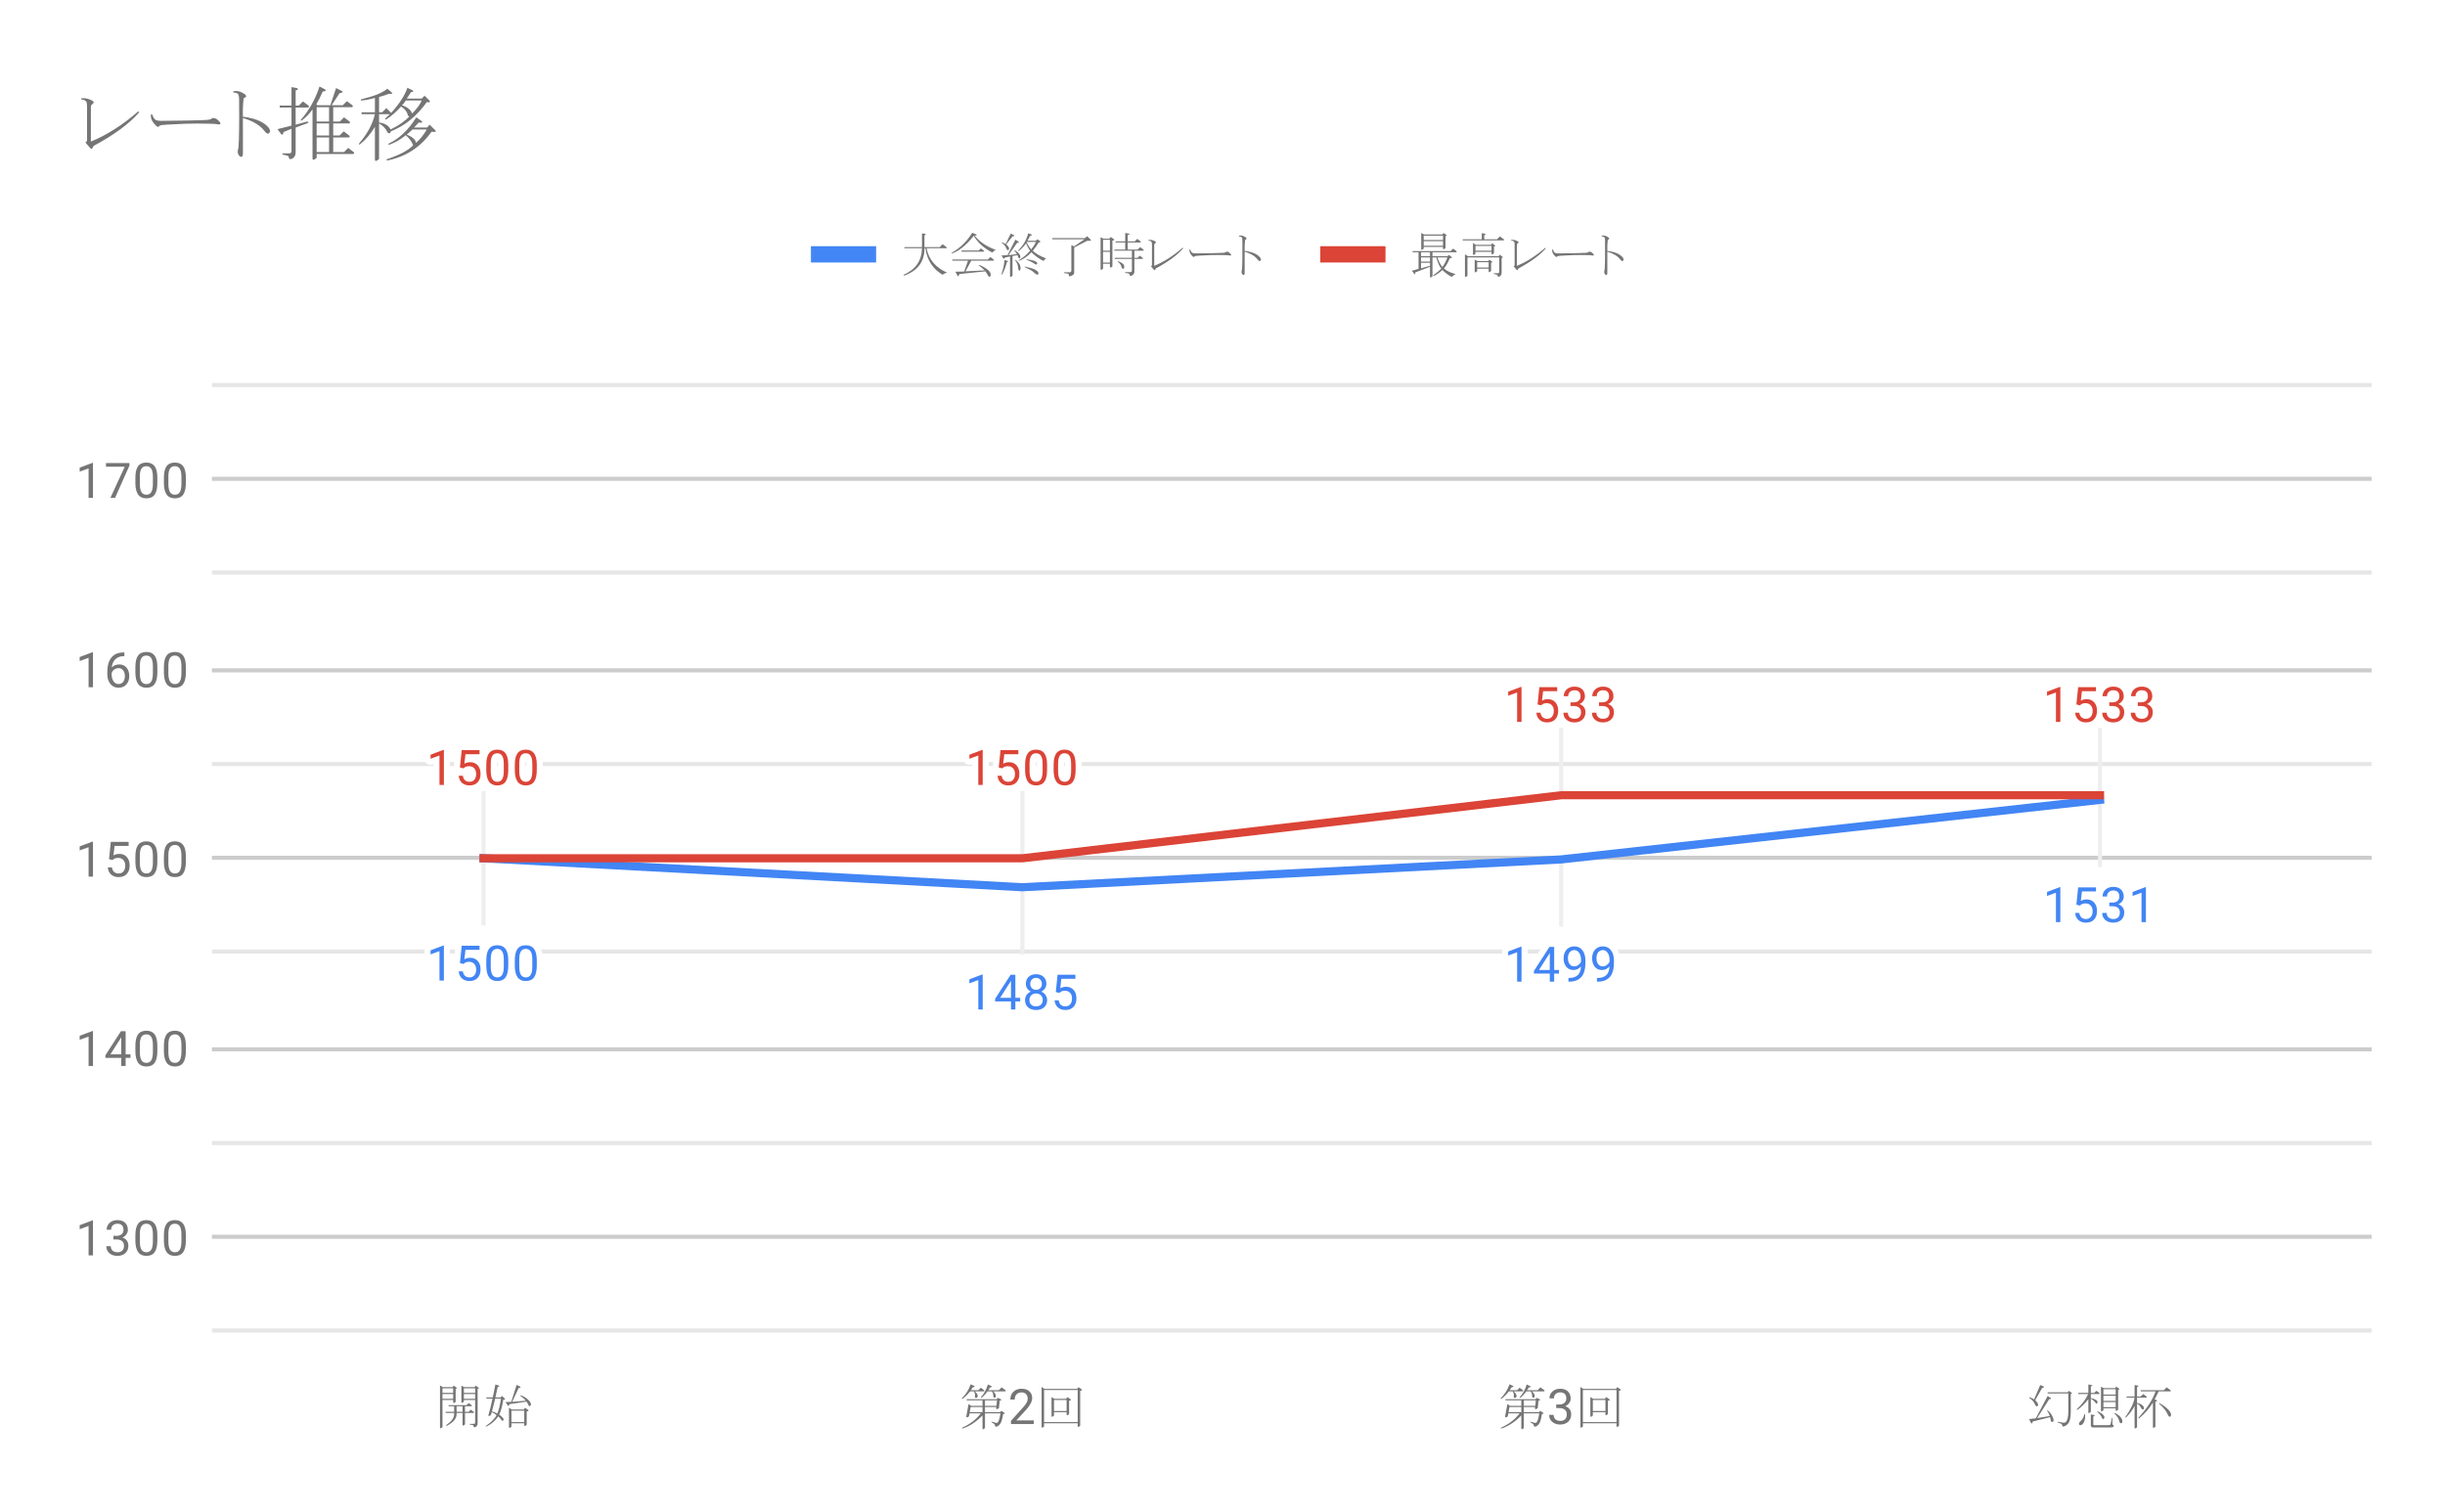 <svg version="1.1" viewBox="0.0 0.0 600.0 371.0" fill="none" stroke="none" stroke-linecap="square" stroke-miterlimit="10" width="600" height="371" xmlns:xlink="http://www.w3.org/1999/xlink" xmlns="http://www.w3.org/2000/svg"><path fill="#ffffff" d="M0 0L600.0 0L600.0 371.0L0 371.0L0 0Z" fill-rule="nonzero"/><path stroke="#cccccc" stroke-width="1.0" stroke-linecap="butt" d="M52.5 303.5L581.5 303.5" fill-rule="nonzero"/><path stroke="#cccccc" stroke-width="1.0" stroke-linecap="butt" d="M52.5 257.5L581.5 257.5" fill-rule="nonzero"/><path stroke="#cccccc" stroke-width="1.0" stroke-linecap="butt" d="M52.5 210.5L581.5 210.5" fill-rule="nonzero"/><path stroke="#cccccc" stroke-width="1.0" stroke-linecap="butt" d="M52.5 164.5L581.5 164.5" fill-rule="nonzero"/><path stroke="#cccccc" stroke-width="1.0" stroke-linecap="butt" d="M52.5 117.5L581.5 117.5" fill-rule="nonzero"/><path stroke="#e6e6e6" stroke-width="1.0" stroke-linecap="butt" d="M52.5 326.5L581.5 326.5" fill-rule="nonzero"/><path stroke="#e6e6e6" stroke-width="1.0" stroke-linecap="butt" d="M52.5 280.5L581.5 280.5" fill-rule="nonzero"/><path stroke="#e6e6e6" stroke-width="1.0" stroke-linecap="butt" d="M52.5 233.5L581.5 233.5" fill-rule="nonzero"/><path stroke="#e6e6e6" stroke-width="1.0" stroke-linecap="butt" d="M52.5 187.5L581.5 187.5" fill-rule="nonzero"/><path stroke="#e6e6e6" stroke-width="1.0" stroke-linecap="butt" d="M52.5 140.5L581.5 140.5" fill-rule="nonzero"/><path stroke="#e6e6e6" stroke-width="1.0" stroke-linecap="butt" d="M52.5 94.5L581.5 94.5" fill-rule="nonzero"/><path stroke="#eeeeee" stroke-width="1.0" stroke-linecap="butt" d="M118.662 226.617L118.662 210.617" fill-rule="nonzero"/><path stroke="#eeeeee" stroke-width="1.0" stroke-linecap="butt" d="M250.887 233.726L250.887 217.726" fill-rule="nonzero"/><path stroke="#eeeeee" stroke-width="1.0" stroke-linecap="butt" d="M383.113 226.898L383.113 210.898" fill-rule="nonzero"/><path stroke="#eeeeee" stroke-width="1.0" stroke-linecap="butt" d="M515.337 212.289L515.337 196.289" fill-rule="nonzero"/><path stroke="#eeeeee" stroke-width="1.0" stroke-linecap="butt" d="M118.662 194.617L118.662 210.617" fill-rule="nonzero"/><path stroke="#eeeeee" stroke-width="1.0" stroke-linecap="butt" d="M250.887 194.617L250.887 210.617" fill-rule="nonzero"/><path stroke="#eeeeee" stroke-width="1.0" stroke-linecap="butt" d="M383.113 179.151L383.113 195.151" fill-rule="nonzero"/><path stroke="#eeeeee" stroke-width="1.0" stroke-linecap="butt" d="M515.337 179.151L515.337 195.151" fill-rule="nonzero"/><clipPath id="id_0"><path d="M52.55 89.783L581.45 89.783L581.45 331.45L52.55 331.45L52.55 89.783Z" clip-rule="nonzero"/></clipPath><path stroke="#4285f4" stroke-width="2.0" stroke-linecap="butt" clip-path="url(#id_0)" d="M118.662 210.617L250.887 217.726L383.113 210.898L515.337 196.289" fill-rule="nonzero"/><path stroke="#db4437" stroke-width="2.0" stroke-linecap="butt" clip-path="url(#id_0)" d="M118.662 210.617L250.887 210.617L383.113 195.151L515.337 195.151" fill-rule="nonzero"/><path fill="#000000" fill-opacity="0.0" clip-path="url(#id_0)" d="M121.662 210.617C121.662 212.274 120.319 213.617 118.662 213.617C117.006 213.617 115.662 212.274 115.662 210.617C115.662 208.96 117.006 207.617 118.662 207.617C120.319 207.617 121.662 208.96 121.662 210.617Z" fill-rule="nonzero"/><path fill="#000000" fill-opacity="0.0" clip-path="url(#id_0)" d="M253.887 217.726C253.887 219.383 252.544 220.726 250.887 220.726C249.231 220.726 247.887 219.383 247.887 217.726C247.887 216.069 249.231 214.726 250.887 214.726C252.544 214.726 253.887 216.069 253.887 217.726Z" fill-rule="nonzero"/><path fill="#000000" fill-opacity="0.0" clip-path="url(#id_0)" d="M386.113 210.898C386.113 212.555 384.769 213.898 383.113 213.898C381.456 213.898 380.113 212.555 380.113 210.898C380.113 209.241 381.456 207.898 383.113 207.898C384.769 207.898 386.113 209.241 386.113 210.898Z" fill-rule="nonzero"/><path fill="#000000" fill-opacity="0.0" clip-path="url(#id_0)" d="M518.337 196.289C518.337 197.946 516.994 199.289 515.337 199.289C513.681 199.289 512.337 197.946 512.337 196.289C512.337 194.633 513.681 193.289 515.337 193.289C516.994 193.289 518.337 194.633 518.337 196.289Z" fill-rule="nonzero"/><path fill="#000000" fill-opacity="0.0" clip-path="url(#id_0)" d="M121.662 210.617C121.662 212.274 120.319 213.617 118.662 213.617C117.006 213.617 115.662 212.274 115.662 210.617C115.662 208.96 117.006 207.617 118.662 207.617C120.319 207.617 121.662 208.96 121.662 210.617Z" fill-rule="nonzero"/><path fill="#000000" fill-opacity="0.0" clip-path="url(#id_0)" d="M253.887 210.617C253.887 212.274 252.544 213.617 250.887 213.617C249.231 213.617 247.887 212.274 247.887 210.617C247.887 208.96 249.231 207.617 250.887 207.617C252.544 207.617 253.887 208.96 253.887 210.617Z" fill-rule="nonzero"/><path fill="#000000" fill-opacity="0.0" clip-path="url(#id_0)" d="M386.113 195.151C386.113 196.808 384.769 198.151 383.113 198.151C381.456 198.151 380.113 196.808 380.113 195.151C380.113 193.494 381.456 192.151 383.113 192.151C384.769 192.151 386.113 193.494 386.113 195.151Z" fill-rule="nonzero"/><path fill="#000000" fill-opacity="0.0" clip-path="url(#id_0)" d="M518.337 195.151C518.337 196.808 516.994 198.151 515.337 198.151C513.681 198.151 512.337 196.808 512.337 195.151C512.337 193.494 513.681 192.151 515.337 192.151C516.994 192.151 518.337 193.494 518.337 195.151Z" fill-rule="nonzero"/><path stroke="#ffffff" stroke-width="3.0" stroke-linejoin="round" stroke-linecap="round" d="M108.928 240.617L107.85 240.617L107.85 233.398L105.662 234.195L105.662 233.21L108.772 232.039L108.928 232.039L108.928 240.617ZM112.866 236.335L113.303 232.085L117.678 232.085L117.678 233.085L114.225 233.085L113.959 235.414Q114.6 235.039 115.397 235.039Q116.553 235.039 117.241 235.82Q117.928 236.585 117.928 237.898Q117.928 239.21 117.209 239.976Q116.506 240.742 115.225 240.742Q114.1 240.742 113.381 240.117Q112.662 239.476 112.569 238.367L113.584 238.367Q113.694 239.101 114.116 239.476Q114.537 239.851 115.225 239.851Q115.975 239.851 116.412 239.335Q116.85 238.82 116.85 237.914Q116.85 237.054 116.381 236.539Q115.912 236.023 115.131 236.023Q114.428 236.023 114.022 236.32L113.741 236.554L112.866 236.335ZM124.725 236.976Q124.725 238.882 124.069 239.82Q123.428 240.742 122.037 240.742Q120.678 240.742 120.022 239.835Q119.366 238.929 119.334 237.117L119.334 235.679Q119.334 233.789 119.975 232.882Q120.631 231.96 122.022 231.96Q123.397 231.96 124.053 232.851Q124.709 233.726 124.725 235.57L124.725 236.976ZM123.631 235.492Q123.631 234.117 123.241 233.492Q122.866 232.851 122.022 232.851Q121.194 232.851 120.803 233.492Q120.428 234.117 120.428 235.414L120.428 237.148Q120.428 238.523 120.819 239.195Q121.225 239.851 122.037 239.851Q122.834 239.851 123.225 239.226Q123.616 238.601 123.631 237.273L123.631 235.492ZM131.725 236.976Q131.725 238.882 131.069 239.82Q130.428 240.742 129.037 240.742Q127.678 240.742 127.022 239.835Q126.366 238.929 126.334 237.117L126.334 235.679Q126.334 233.789 126.975 232.882Q127.631 231.96 129.022 231.96Q130.397 231.96 131.053 232.851Q131.709 233.726 131.725 235.57L131.725 236.976ZM130.631 235.492Q130.631 234.117 130.241 233.492Q129.866 232.851 129.022 232.851Q128.194 232.851 127.803 233.492Q127.428 234.117 127.428 235.414L127.428 237.148Q127.428 238.523 127.819 239.195Q128.225 239.851 129.037 239.851Q129.834 239.851 130.225 239.226Q130.616 238.601 130.631 237.273L130.631 235.492Z" fill-rule="nonzero"/><path fill="#4285f4" d="M108.928 240.617L107.85 240.617L107.85 233.398L105.662 234.195L105.662 233.21L108.772 232.039L108.928 232.039L108.928 240.617ZM112.866 236.335L113.303 232.085L117.678 232.085L117.678 233.085L114.225 233.085L113.959 235.414Q114.6 235.039 115.397 235.039Q116.553 235.039 117.241 235.82Q117.928 236.585 117.928 237.898Q117.928 239.21 117.209 239.976Q116.506 240.742 115.225 240.742Q114.1 240.742 113.381 240.117Q112.662 239.476 112.569 238.367L113.584 238.367Q113.694 239.101 114.116 239.476Q114.537 239.851 115.225 239.851Q115.975 239.851 116.412 239.335Q116.85 238.82 116.85 237.914Q116.85 237.054 116.381 236.539Q115.912 236.023 115.131 236.023Q114.428 236.023 114.022 236.32L113.741 236.554L112.866 236.335ZM124.725 236.976Q124.725 238.882 124.069 239.82Q123.428 240.742 122.037 240.742Q120.678 240.742 120.022 239.835Q119.366 238.929 119.334 237.117L119.334 235.679Q119.334 233.789 119.975 232.882Q120.631 231.96 122.022 231.96Q123.397 231.96 124.053 232.851Q124.709 233.726 124.725 235.57L124.725 236.976ZM123.631 235.492Q123.631 234.117 123.241 233.492Q122.866 232.851 122.022 232.851Q121.194 232.851 120.803 233.492Q120.428 234.117 120.428 235.414L120.428 237.148Q120.428 238.523 120.819 239.195Q121.225 239.851 122.037 239.851Q122.834 239.851 123.225 239.226Q123.616 238.601 123.631 237.273L123.631 235.492ZM131.725 236.976Q131.725 238.882 131.069 239.82Q130.428 240.742 129.037 240.742Q127.678 240.742 127.022 239.835Q126.366 238.929 126.334 237.117L126.334 235.679Q126.334 233.789 126.975 232.882Q127.631 231.96 129.022 231.96Q130.397 231.96 131.053 232.851Q131.709 233.726 131.725 235.57L131.725 236.976ZM130.631 235.492Q130.631 234.117 130.241 233.492Q129.866 232.851 129.022 232.851Q128.194 232.851 127.803 233.492Q127.428 234.117 127.428 235.414L127.428 237.148Q127.428 238.523 127.819 239.195Q128.225 239.851 129.037 239.851Q129.834 239.851 130.225 239.226Q130.616 238.601 130.631 237.273L130.631 235.492Z" fill-rule="nonzero"/><path stroke="#ffffff" stroke-width="3.0" stroke-linejoin="round" stroke-linecap="round" d="M241.153 247.726L240.075 247.726L240.075 240.507L237.887 241.304L237.887 240.32L240.997 239.148L241.153 239.148L241.153 247.726ZM249.169 244.867L250.356 244.867L250.356 245.742L249.169 245.742L249.169 247.726L248.091 247.726L248.091 245.742L244.2 245.742L244.2 245.101L248.012 239.195L249.169 239.195L249.169 244.867ZM245.434 244.867L248.091 244.867L248.091 240.679L247.95 240.914L245.434 244.867ZM256.778 241.414Q256.778 242.054 256.434 242.554Q256.091 243.054 255.528 243.335Q256.184 243.617 256.575 244.179Q256.966 244.726 256.966 245.429Q256.966 246.523 256.216 247.195Q255.481 247.851 254.262 247.851Q253.028 247.851 252.278 247.195Q251.544 246.523 251.544 245.429Q251.544 244.726 251.919 244.179Q252.294 243.617 252.966 243.335Q252.403 243.054 252.075 242.554Q251.747 242.054 251.747 241.414Q251.747 240.335 252.434 239.71Q253.122 239.07 254.262 239.07Q255.387 239.07 256.075 239.71Q256.778 240.335 256.778 241.414ZM255.887 245.398Q255.887 244.679 255.434 244.242Q254.981 243.789 254.247 243.789Q253.512 243.789 253.059 244.242Q252.622 244.679 252.622 245.414Q252.622 246.132 253.059 246.554Q253.497 246.96 254.262 246.96Q255.012 246.96 255.45 246.539Q255.887 246.117 255.887 245.398ZM254.262 239.96Q253.622 239.96 253.216 240.367Q252.825 240.757 252.825 241.445Q252.825 242.085 253.216 242.492Q253.606 242.898 254.247 242.898Q254.903 242.898 255.294 242.492Q255.684 242.085 255.684 241.445Q255.684 240.789 255.278 240.382Q254.872 239.96 254.262 239.96ZM259.091 243.445L259.528 239.195L263.903 239.195L263.903 240.195L260.45 240.195L260.184 242.523Q260.825 242.148 261.622 242.148Q262.778 242.148 263.466 242.929Q264.153 243.695 264.153 245.007Q264.153 246.32 263.434 247.085Q262.731 247.851 261.45 247.851Q260.325 247.851 259.606 247.226Q258.887 246.585 258.794 245.476L259.809 245.476Q259.919 246.21 260.341 246.585Q260.762 246.96 261.45 246.96Q262.2 246.96 262.637 246.445Q263.075 245.929 263.075 245.023Q263.075 244.164 262.606 243.648Q262.137 243.132 261.356 243.132Q260.653 243.132 260.247 243.429L259.966 243.664L259.091 243.445Z" fill-rule="nonzero"/><path fill="#4285f4" d="M241.153 247.726L240.075 247.726L240.075 240.507L237.887 241.304L237.887 240.32L240.997 239.148L241.153 239.148L241.153 247.726ZM249.169 244.867L250.356 244.867L250.356 245.742L249.169 245.742L249.169 247.726L248.091 247.726L248.091 245.742L244.2 245.742L244.2 245.101L248.012 239.195L249.169 239.195L249.169 244.867ZM245.434 244.867L248.091 244.867L248.091 240.679L247.95 240.914L245.434 244.867ZM256.778 241.414Q256.778 242.054 256.434 242.554Q256.091 243.054 255.528 243.335Q256.184 243.617 256.575 244.179Q256.966 244.726 256.966 245.429Q256.966 246.523 256.216 247.195Q255.481 247.851 254.262 247.851Q253.028 247.851 252.278 247.195Q251.544 246.523 251.544 245.429Q251.544 244.726 251.919 244.179Q252.294 243.617 252.966 243.335Q252.403 243.054 252.075 242.554Q251.747 242.054 251.747 241.414Q251.747 240.335 252.434 239.71Q253.122 239.07 254.262 239.07Q255.387 239.07 256.075 239.71Q256.778 240.335 256.778 241.414ZM255.887 245.398Q255.887 244.679 255.434 244.242Q254.981 243.789 254.247 243.789Q253.512 243.789 253.059 244.242Q252.622 244.679 252.622 245.414Q252.622 246.132 253.059 246.554Q253.497 246.96 254.262 246.96Q255.012 246.96 255.45 246.539Q255.887 246.117 255.887 245.398ZM254.262 239.96Q253.622 239.96 253.216 240.367Q252.825 240.757 252.825 241.445Q252.825 242.085 253.216 242.492Q253.606 242.898 254.247 242.898Q254.903 242.898 255.294 242.492Q255.684 242.085 255.684 241.445Q255.684 240.789 255.278 240.382Q254.872 239.96 254.262 239.96ZM259.091 243.445L259.528 239.195L263.903 239.195L263.903 240.195L260.45 240.195L260.184 242.523Q260.825 242.148 261.622 242.148Q262.778 242.148 263.466 242.929Q264.153 243.695 264.153 245.007Q264.153 246.32 263.434 247.085Q262.731 247.851 261.45 247.851Q260.325 247.851 259.606 247.226Q258.887 246.585 258.794 245.476L259.809 245.476Q259.919 246.21 260.341 246.585Q260.762 246.96 261.45 246.96Q262.2 246.96 262.637 246.445Q263.075 245.929 263.075 245.023Q263.075 244.164 262.606 243.648Q262.137 243.132 261.356 243.132Q260.653 243.132 260.247 243.429L259.966 243.664L259.091 243.445Z" fill-rule="nonzero"/><path stroke="#ffffff" stroke-width="3.0" stroke-linejoin="round" stroke-linecap="round" d="M373.378 240.898L372.3 240.898L372.3 233.679L370.113 234.476L370.113 233.491L373.222 232.32L373.378 232.32L373.378 240.898ZM381.394 238.038L382.581 238.038L382.581 238.913L381.394 238.913L381.394 240.898L380.316 240.898L380.316 238.913L376.425 238.913L376.425 238.273L380.238 232.366L381.394 232.366L381.394 238.038ZM377.659 238.038L380.316 238.038L380.316 233.851L380.175 234.085L377.659 238.038ZM387.972 237.148Q387.644 237.554 387.159 237.804Q386.691 238.038 386.128 238.038Q385.394 238.038 384.847 237.679Q384.3 237.32 384.003 236.663Q383.706 235.991 383.706 235.195Q383.706 234.351 384.019 233.663Q384.347 232.976 384.941 232.616Q385.55 232.241 386.347 232.241Q387.613 232.241 388.331 233.195Q389.066 234.148 389.066 235.773L389.066 236.085Q389.066 238.585 388.081 239.726Q387.097 240.866 385.113 240.898L384.894 240.898L384.894 239.991L385.128 239.991Q386.472 239.96 387.191 239.288Q387.909 238.616 387.972 237.148ZM386.3 237.148Q386.847 237.148 387.3 236.82Q387.769 236.476 387.988 235.991L387.988 235.554Q387.988 234.491 387.519 233.82Q387.05 233.148 386.347 233.148Q385.628 233.148 385.191 233.695Q384.769 234.241 384.769 235.148Q384.769 236.023 385.175 236.585Q385.597 237.148 386.3 237.148ZM394.972 237.148Q394.644 237.554 394.159 237.804Q393.691 238.038 393.128 238.038Q392.394 238.038 391.847 237.679Q391.3 237.32 391.003 236.663Q390.706 235.991 390.706 235.195Q390.706 234.351 391.019 233.663Q391.347 232.976 391.941 232.616Q392.55 232.241 393.347 232.241Q394.613 232.241 395.331 233.195Q396.066 234.148 396.066 235.773L396.066 236.085Q396.066 238.585 395.081 239.726Q394.097 240.866 392.113 240.898L391.894 240.898L391.894 239.991L392.128 239.991Q393.472 239.96 394.191 239.288Q394.909 238.616 394.972 237.148ZM393.3 237.148Q393.847 237.148 394.3 236.82Q394.769 236.476 394.988 235.991L394.988 235.554Q394.988 234.491 394.519 233.82Q394.05 233.148 393.347 233.148Q392.628 233.148 392.191 233.695Q391.769 234.241 391.769 235.148Q391.769 236.023 392.175 236.585Q392.597 237.148 393.3 237.148Z" fill-rule="nonzero"/><path fill="#4285f4" d="M373.378 240.898L372.3 240.898L372.3 233.679L370.113 234.476L370.113 233.491L373.222 232.32L373.378 232.32L373.378 240.898ZM381.394 238.038L382.581 238.038L382.581 238.913L381.394 238.913L381.394 240.898L380.316 240.898L380.316 238.913L376.425 238.913L376.425 238.273L380.238 232.366L381.394 232.366L381.394 238.038ZM377.659 238.038L380.316 238.038L380.316 233.851L380.175 234.085L377.659 238.038ZM387.972 237.148Q387.644 237.554 387.159 237.804Q386.691 238.038 386.128 238.038Q385.394 238.038 384.847 237.679Q384.3 237.32 384.003 236.663Q383.706 235.991 383.706 235.195Q383.706 234.351 384.019 233.663Q384.347 232.976 384.941 232.616Q385.55 232.241 386.347 232.241Q387.613 232.241 388.331 233.195Q389.066 234.148 389.066 235.773L389.066 236.085Q389.066 238.585 388.081 239.726Q387.097 240.866 385.113 240.898L384.894 240.898L384.894 239.991L385.128 239.991Q386.472 239.96 387.191 239.288Q387.909 238.616 387.972 237.148ZM386.3 237.148Q386.847 237.148 387.3 236.82Q387.769 236.476 387.988 235.991L387.988 235.554Q387.988 234.491 387.519 233.82Q387.05 233.148 386.347 233.148Q385.628 233.148 385.191 233.695Q384.769 234.241 384.769 235.148Q384.769 236.023 385.175 236.585Q385.597 237.148 386.3 237.148ZM394.972 237.148Q394.644 237.554 394.159 237.804Q393.691 238.038 393.128 238.038Q392.394 238.038 391.847 237.679Q391.3 237.32 391.003 236.663Q390.706 235.991 390.706 235.195Q390.706 234.351 391.019 233.663Q391.347 232.976 391.941 232.616Q392.55 232.241 393.347 232.241Q394.613 232.241 395.331 233.195Q396.066 234.148 396.066 235.773L396.066 236.085Q396.066 238.585 395.081 239.726Q394.097 240.866 392.113 240.898L391.894 240.898L391.894 239.991L392.128 239.991Q393.472 239.96 394.191 239.288Q394.909 238.616 394.972 237.148ZM393.3 237.148Q393.847 237.148 394.3 236.82Q394.769 236.476 394.988 235.991L394.988 235.554Q394.988 234.491 394.519 233.82Q394.05 233.148 393.347 233.148Q392.628 233.148 392.191 233.695Q391.769 234.241 391.769 235.148Q391.769 236.023 392.175 236.585Q392.597 237.148 393.3 237.148Z" fill-rule="nonzero"/><path stroke="#ffffff" stroke-width="3.0" stroke-linejoin="round" stroke-linecap="round" d="M505.603 226.289L504.525 226.289L504.525 219.071L502.337 219.868L502.337 218.883L505.447 217.711L505.603 217.711L505.603 226.289ZM509.541 222.008L509.978 217.758L514.353 217.758L514.353 218.758L510.9 218.758L510.634 221.086Q511.275 220.711 512.072 220.711Q513.228 220.711 513.916 221.493Q514.603 222.258 514.603 223.571Q514.603 224.883 513.884 225.649Q513.181 226.414 511.9 226.414Q510.775 226.414 510.056 225.789Q509.337 225.149 509.244 224.039L510.259 224.039Q510.369 224.774 510.791 225.149Q511.212 225.524 511.9 225.524Q512.65 225.524 513.087 225.008Q513.525 224.493 513.525 223.586Q513.525 222.727 513.056 222.211Q512.587 221.696 511.806 221.696Q511.103 221.696 510.697 221.993L510.416 222.227L509.541 222.008ZM517.619 221.493L518.431 221.493Q519.212 221.477 519.65 221.086Q520.087 220.696 520.087 220.024Q520.087 218.524 518.587 218.524Q517.884 218.524 517.462 218.93Q517.056 219.336 517.056 219.993L515.962 219.993Q515.962 218.977 516.697 218.305Q517.447 217.633 518.587 217.633Q519.791 217.633 520.478 218.274Q521.166 218.914 521.166 220.055Q521.166 220.618 520.806 221.133Q520.447 221.649 519.822 221.914Q520.525 222.133 520.9 222.649Q521.291 223.164 521.291 223.914Q521.291 225.055 520.541 225.743Q519.791 226.414 518.587 226.414Q517.4 226.414 516.634 225.758Q515.884 225.102 515.884 224.039L516.978 224.039Q516.978 224.711 517.416 225.118Q517.853 225.524 518.603 225.524Q519.384 225.524 519.791 225.118Q520.212 224.696 520.212 223.93Q520.212 223.196 519.759 222.805Q519.306 222.399 518.431 222.383L517.619 222.383L517.619 221.493ZM526.603 226.289L525.525 226.289L525.525 219.071L523.337 219.868L523.337 218.883L526.447 217.711L526.603 217.711L526.603 226.289Z" fill-rule="nonzero"/><path fill="#4285f4" d="M505.603 226.289L504.525 226.289L504.525 219.071L502.337 219.868L502.337 218.883L505.447 217.711L505.603 217.711L505.603 226.289ZM509.541 222.008L509.978 217.758L514.353 217.758L514.353 218.758L510.9 218.758L510.634 221.086Q511.275 220.711 512.072 220.711Q513.228 220.711 513.916 221.493Q514.603 222.258 514.603 223.571Q514.603 224.883 513.884 225.649Q513.181 226.414 511.9 226.414Q510.775 226.414 510.056 225.789Q509.337 225.149 509.244 224.039L510.259 224.039Q510.369 224.774 510.791 225.149Q511.212 225.524 511.9 225.524Q512.65 225.524 513.087 225.008Q513.525 224.493 513.525 223.586Q513.525 222.727 513.056 222.211Q512.587 221.696 511.806 221.696Q511.103 221.696 510.697 221.993L510.416 222.227L509.541 222.008ZM517.619 221.493L518.431 221.493Q519.212 221.477 519.65 221.086Q520.087 220.696 520.087 220.024Q520.087 218.524 518.587 218.524Q517.884 218.524 517.462 218.93Q517.056 219.336 517.056 219.993L515.962 219.993Q515.962 218.977 516.697 218.305Q517.447 217.633 518.587 217.633Q519.791 217.633 520.478 218.274Q521.166 218.914 521.166 220.055Q521.166 220.618 520.806 221.133Q520.447 221.649 519.822 221.914Q520.525 222.133 520.9 222.649Q521.291 223.164 521.291 223.914Q521.291 225.055 520.541 225.743Q519.791 226.414 518.587 226.414Q517.4 226.414 516.634 225.758Q515.884 225.102 515.884 224.039L516.978 224.039Q516.978 224.711 517.416 225.118Q517.853 225.524 518.603 225.524Q519.384 225.524 519.791 225.118Q520.212 224.696 520.212 223.93Q520.212 223.196 519.759 222.805Q519.306 222.399 518.431 222.383L517.619 222.383L517.619 221.493ZM526.603 226.289L525.525 226.289L525.525 219.071L523.337 219.868L523.337 218.883L526.447 217.711L526.603 217.711L526.603 226.289Z" fill-rule="nonzero"/><path stroke="#ffffff" stroke-width="3.0" stroke-linejoin="round" stroke-linecap="round" d="M108.928 192.617L107.85 192.617L107.85 185.398L105.662 186.195L105.662 185.21L108.772 184.039L108.928 184.039L108.928 192.617ZM112.866 188.335L113.303 184.085L117.678 184.085L117.678 185.085L114.225 185.085L113.959 187.414Q114.6 187.039 115.397 187.039Q116.553 187.039 117.241 187.82Q117.928 188.585 117.928 189.898Q117.928 191.21 117.209 191.976Q116.506 192.742 115.225 192.742Q114.1 192.742 113.381 192.117Q112.662 191.476 112.569 190.367L113.584 190.367Q113.694 191.101 114.116 191.476Q114.537 191.851 115.225 191.851Q115.975 191.851 116.412 191.335Q116.85 190.82 116.85 189.914Q116.85 189.054 116.381 188.539Q115.912 188.023 115.131 188.023Q114.428 188.023 114.022 188.32L113.741 188.554L112.866 188.335ZM124.725 188.976Q124.725 190.882 124.069 191.82Q123.428 192.742 122.037 192.742Q120.678 192.742 120.022 191.835Q119.366 190.929 119.334 189.117L119.334 187.679Q119.334 185.789 119.975 184.882Q120.631 183.96 122.022 183.96Q123.397 183.96 124.053 184.851Q124.709 185.726 124.725 187.57L124.725 188.976ZM123.631 187.492Q123.631 186.117 123.241 185.492Q122.866 184.851 122.022 184.851Q121.194 184.851 120.803 185.492Q120.428 186.117 120.428 187.414L120.428 189.148Q120.428 190.523 120.819 191.195Q121.225 191.851 122.037 191.851Q122.834 191.851 123.225 191.226Q123.616 190.601 123.631 189.273L123.631 187.492ZM131.725 188.976Q131.725 190.882 131.069 191.82Q130.428 192.742 129.037 192.742Q127.678 192.742 127.022 191.835Q126.366 190.929 126.334 189.117L126.334 187.679Q126.334 185.789 126.975 184.882Q127.631 183.96 129.022 183.96Q130.397 183.96 131.053 184.851Q131.709 185.726 131.725 187.57L131.725 188.976ZM130.631 187.492Q130.631 186.117 130.241 185.492Q129.866 184.851 129.022 184.851Q128.194 184.851 127.803 185.492Q127.428 186.117 127.428 187.414L127.428 189.148Q127.428 190.523 127.819 191.195Q128.225 191.851 129.037 191.851Q129.834 191.851 130.225 191.226Q130.616 190.601 130.631 189.273L130.631 187.492Z" fill-rule="nonzero"/><path fill="#db4437" d="M108.928 192.617L107.85 192.617L107.85 185.398L105.662 186.195L105.662 185.21L108.772 184.039L108.928 184.039L108.928 192.617ZM112.866 188.335L113.303 184.085L117.678 184.085L117.678 185.085L114.225 185.085L113.959 187.414Q114.6 187.039 115.397 187.039Q116.553 187.039 117.241 187.82Q117.928 188.585 117.928 189.898Q117.928 191.21 117.209 191.976Q116.506 192.742 115.225 192.742Q114.1 192.742 113.381 192.117Q112.662 191.476 112.569 190.367L113.584 190.367Q113.694 191.101 114.116 191.476Q114.537 191.851 115.225 191.851Q115.975 191.851 116.412 191.335Q116.85 190.82 116.85 189.914Q116.85 189.054 116.381 188.539Q115.912 188.023 115.131 188.023Q114.428 188.023 114.022 188.32L113.741 188.554L112.866 188.335ZM124.725 188.976Q124.725 190.882 124.069 191.82Q123.428 192.742 122.037 192.742Q120.678 192.742 120.022 191.835Q119.366 190.929 119.334 189.117L119.334 187.679Q119.334 185.789 119.975 184.882Q120.631 183.96 122.022 183.96Q123.397 183.96 124.053 184.851Q124.709 185.726 124.725 187.57L124.725 188.976ZM123.631 187.492Q123.631 186.117 123.241 185.492Q122.866 184.851 122.022 184.851Q121.194 184.851 120.803 185.492Q120.428 186.117 120.428 187.414L120.428 189.148Q120.428 190.523 120.819 191.195Q121.225 191.851 122.037 191.851Q122.834 191.851 123.225 191.226Q123.616 190.601 123.631 189.273L123.631 187.492ZM131.725 188.976Q131.725 190.882 131.069 191.82Q130.428 192.742 129.037 192.742Q127.678 192.742 127.022 191.835Q126.366 190.929 126.334 189.117L126.334 187.679Q126.334 185.789 126.975 184.882Q127.631 183.96 129.022 183.96Q130.397 183.96 131.053 184.851Q131.709 185.726 131.725 187.57L131.725 188.976ZM130.631 187.492Q130.631 186.117 130.241 185.492Q129.866 184.851 129.022 184.851Q128.194 184.851 127.803 185.492Q127.428 186.117 127.428 187.414L127.428 189.148Q127.428 190.523 127.819 191.195Q128.225 191.851 129.037 191.851Q129.834 191.851 130.225 191.226Q130.616 190.601 130.631 189.273L130.631 187.492Z" fill-rule="nonzero"/><path stroke="#ffffff" stroke-width="3.0" stroke-linejoin="round" stroke-linecap="round" d="M241.153 192.617L240.075 192.617L240.075 185.398L237.887 186.195L237.887 185.21L240.997 184.039L241.153 184.039L241.153 192.617ZM245.091 188.335L245.528 184.085L249.903 184.085L249.903 185.085L246.45 185.085L246.184 187.414Q246.825 187.039 247.622 187.039Q248.778 187.039 249.466 187.82Q250.153 188.585 250.153 189.898Q250.153 191.21 249.434 191.976Q248.731 192.742 247.45 192.742Q246.325 192.742 245.606 192.117Q244.887 191.476 244.794 190.367L245.809 190.367Q245.919 191.101 246.341 191.476Q246.762 191.851 247.45 191.851Q248.2 191.851 248.637 191.335Q249.075 190.82 249.075 189.914Q249.075 189.054 248.606 188.539Q248.137 188.023 247.356 188.023Q246.653 188.023 246.247 188.32L245.966 188.554L245.091 188.335ZM256.95 188.976Q256.95 190.882 256.294 191.82Q255.653 192.742 254.262 192.742Q252.903 192.742 252.247 191.835Q251.591 190.929 251.559 189.117L251.559 187.679Q251.559 185.789 252.2 184.882Q252.856 183.96 254.247 183.96Q255.622 183.96 256.278 184.851Q256.934 185.726 256.95 187.57L256.95 188.976ZM255.856 187.492Q255.856 186.117 255.466 185.492Q255.091 184.851 254.247 184.851Q253.419 184.851 253.028 185.492Q252.653 186.117 252.653 187.414L252.653 189.148Q252.653 190.523 253.044 191.195Q253.45 191.851 254.262 191.851Q255.059 191.851 255.45 191.226Q255.841 190.601 255.856 189.273L255.856 187.492ZM263.95 188.976Q263.95 190.882 263.294 191.82Q262.653 192.742 261.262 192.742Q259.903 192.742 259.247 191.835Q258.591 190.929 258.559 189.117L258.559 187.679Q258.559 185.789 259.2 184.882Q259.856 183.96 261.247 183.96Q262.622 183.96 263.278 184.851Q263.934 185.726 263.95 187.57L263.95 188.976ZM262.856 187.492Q262.856 186.117 262.466 185.492Q262.091 184.851 261.247 184.851Q260.419 184.851 260.028 185.492Q259.653 186.117 259.653 187.414L259.653 189.148Q259.653 190.523 260.044 191.195Q260.45 191.851 261.262 191.851Q262.059 191.851 262.45 191.226Q262.841 190.601 262.856 189.273L262.856 187.492Z" fill-rule="nonzero"/><path fill="#db4437" d="M241.153 192.617L240.075 192.617L240.075 185.398L237.887 186.195L237.887 185.21L240.997 184.039L241.153 184.039L241.153 192.617ZM245.091 188.335L245.528 184.085L249.903 184.085L249.903 185.085L246.45 185.085L246.184 187.414Q246.825 187.039 247.622 187.039Q248.778 187.039 249.466 187.82Q250.153 188.585 250.153 189.898Q250.153 191.21 249.434 191.976Q248.731 192.742 247.45 192.742Q246.325 192.742 245.606 192.117Q244.887 191.476 244.794 190.367L245.809 190.367Q245.919 191.101 246.341 191.476Q246.762 191.851 247.45 191.851Q248.2 191.851 248.637 191.335Q249.075 190.82 249.075 189.914Q249.075 189.054 248.606 188.539Q248.137 188.023 247.356 188.023Q246.653 188.023 246.247 188.32L245.966 188.554L245.091 188.335ZM256.95 188.976Q256.95 190.882 256.294 191.82Q255.653 192.742 254.262 192.742Q252.903 192.742 252.247 191.835Q251.591 190.929 251.559 189.117L251.559 187.679Q251.559 185.789 252.2 184.882Q252.856 183.96 254.247 183.96Q255.622 183.96 256.278 184.851Q256.934 185.726 256.95 187.57L256.95 188.976ZM255.856 187.492Q255.856 186.117 255.466 185.492Q255.091 184.851 254.247 184.851Q253.419 184.851 253.028 185.492Q252.653 186.117 252.653 187.414L252.653 189.148Q252.653 190.523 253.044 191.195Q253.45 191.851 254.262 191.851Q255.059 191.851 255.45 191.226Q255.841 190.601 255.856 189.273L255.856 187.492ZM263.95 188.976Q263.95 190.882 263.294 191.82Q262.653 192.742 261.262 192.742Q259.903 192.742 259.247 191.835Q258.591 190.929 258.559 189.117L258.559 187.679Q258.559 185.789 259.2 184.882Q259.856 183.96 261.247 183.96Q262.622 183.96 263.278 184.851Q263.934 185.726 263.95 187.57L263.95 188.976ZM262.856 187.492Q262.856 186.117 262.466 185.492Q262.091 184.851 261.247 184.851Q260.419 184.851 260.028 185.492Q259.653 186.117 259.653 187.414L259.653 189.148Q259.653 190.523 260.044 191.195Q260.45 191.851 261.262 191.851Q262.059 191.851 262.45 191.226Q262.841 190.601 262.856 189.273L262.856 187.492Z" fill-rule="nonzero"/><path stroke="#ffffff" stroke-width="3.0" stroke-linejoin="round" stroke-linecap="round" d="M373.378 177.151L372.3 177.151L372.3 169.932L370.113 170.729L370.113 169.745L373.222 168.573L373.378 168.573L373.378 177.151ZM377.316 172.87L377.753 168.62L382.128 168.62L382.128 169.62L378.675 169.62L378.409 171.948Q379.05 171.573 379.847 171.573Q381.003 171.573 381.691 172.354Q382.378 173.12 382.378 174.432Q382.378 175.745 381.659 176.51Q380.956 177.276 379.675 177.276Q378.55 177.276 377.831 176.651Q377.113 176.01 377.019 174.901L378.034 174.901Q378.144 175.635 378.566 176.01Q378.988 176.385 379.675 176.385Q380.425 176.385 380.863 175.87Q381.3 175.354 381.3 174.448Q381.3 173.588 380.831 173.073Q380.363 172.557 379.581 172.557Q378.878 172.557 378.472 172.854L378.191 173.088L377.316 172.87ZM385.394 172.354L386.206 172.354Q386.988 172.338 387.425 171.948Q387.863 171.557 387.863 170.885Q387.863 169.385 386.363 169.385Q385.659 169.385 385.238 169.792Q384.831 170.198 384.831 170.854L383.738 170.854Q383.738 169.838 384.472 169.167Q385.222 168.495 386.363 168.495Q387.566 168.495 388.253 169.135Q388.941 169.776 388.941 170.917Q388.941 171.479 388.581 171.995Q388.222 172.51 387.597 172.776Q388.3 172.995 388.675 173.51Q389.066 174.026 389.066 174.776Q389.066 175.917 388.316 176.604Q387.566 177.276 386.363 177.276Q385.175 177.276 384.409 176.62Q383.659 175.963 383.659 174.901L384.753 174.901Q384.753 175.573 385.191 175.979Q385.628 176.385 386.378 176.385Q387.159 176.385 387.566 175.979Q387.988 175.557 387.988 174.792Q387.988 174.057 387.534 173.667Q387.081 173.26 386.206 173.245L385.394 173.245L385.394 172.354ZM392.394 172.354L393.206 172.354Q393.988 172.338 394.425 171.948Q394.863 171.557 394.863 170.885Q394.863 169.385 393.363 169.385Q392.659 169.385 392.238 169.792Q391.831 170.198 391.831 170.854L390.738 170.854Q390.738 169.838 391.472 169.167Q392.222 168.495 393.363 168.495Q394.566 168.495 395.253 169.135Q395.941 169.776 395.941 170.917Q395.941 171.479 395.581 171.995Q395.222 172.51 394.597 172.776Q395.3 172.995 395.675 173.51Q396.066 174.026 396.066 174.776Q396.066 175.917 395.316 176.604Q394.566 177.276 393.363 177.276Q392.175 177.276 391.409 176.62Q390.659 175.963 390.659 174.901L391.753 174.901Q391.753 175.573 392.191 175.979Q392.628 176.385 393.378 176.385Q394.159 176.385 394.566 175.979Q394.988 175.557 394.988 174.792Q394.988 174.057 394.534 173.667Q394.081 173.26 393.206 173.245L392.394 173.245L392.394 172.354Z" fill-rule="nonzero"/><path fill="#db4437" d="M373.378 177.151L372.3 177.151L372.3 169.932L370.113 170.729L370.113 169.745L373.222 168.573L373.378 168.573L373.378 177.151ZM377.316 172.87L377.753 168.62L382.128 168.62L382.128 169.62L378.675 169.62L378.409 171.948Q379.05 171.573 379.847 171.573Q381.003 171.573 381.691 172.354Q382.378 173.12 382.378 174.432Q382.378 175.745 381.659 176.51Q380.956 177.276 379.675 177.276Q378.55 177.276 377.831 176.651Q377.113 176.01 377.019 174.901L378.034 174.901Q378.144 175.635 378.566 176.01Q378.988 176.385 379.675 176.385Q380.425 176.385 380.863 175.87Q381.3 175.354 381.3 174.448Q381.3 173.588 380.831 173.073Q380.363 172.557 379.581 172.557Q378.878 172.557 378.472 172.854L378.191 173.088L377.316 172.87ZM385.394 172.354L386.206 172.354Q386.988 172.338 387.425 171.948Q387.863 171.557 387.863 170.885Q387.863 169.385 386.363 169.385Q385.659 169.385 385.238 169.792Q384.831 170.198 384.831 170.854L383.738 170.854Q383.738 169.838 384.472 169.167Q385.222 168.495 386.363 168.495Q387.566 168.495 388.253 169.135Q388.941 169.776 388.941 170.917Q388.941 171.479 388.581 171.995Q388.222 172.51 387.597 172.776Q388.3 172.995 388.675 173.51Q389.066 174.026 389.066 174.776Q389.066 175.917 388.316 176.604Q387.566 177.276 386.363 177.276Q385.175 177.276 384.409 176.62Q383.659 175.963 383.659 174.901L384.753 174.901Q384.753 175.573 385.191 175.979Q385.628 176.385 386.378 176.385Q387.159 176.385 387.566 175.979Q387.988 175.557 387.988 174.792Q387.988 174.057 387.534 173.667Q387.081 173.26 386.206 173.245L385.394 173.245L385.394 172.354ZM392.394 172.354L393.206 172.354Q393.988 172.338 394.425 171.948Q394.863 171.557 394.863 170.885Q394.863 169.385 393.363 169.385Q392.659 169.385 392.238 169.792Q391.831 170.198 391.831 170.854L390.738 170.854Q390.738 169.838 391.472 169.167Q392.222 168.495 393.363 168.495Q394.566 168.495 395.253 169.135Q395.941 169.776 395.941 170.917Q395.941 171.479 395.581 171.995Q395.222 172.51 394.597 172.776Q395.3 172.995 395.675 173.51Q396.066 174.026 396.066 174.776Q396.066 175.917 395.316 176.604Q394.566 177.276 393.363 177.276Q392.175 177.276 391.409 176.62Q390.659 175.963 390.659 174.901L391.753 174.901Q391.753 175.573 392.191 175.979Q392.628 176.385 393.378 176.385Q394.159 176.385 394.566 175.979Q394.988 175.557 394.988 174.792Q394.988 174.057 394.534 173.667Q394.081 173.26 393.206 173.245L392.394 173.245L392.394 172.354Z" fill-rule="nonzero"/><path stroke="#ffffff" stroke-width="3.0" stroke-linejoin="round" stroke-linecap="round" d="M505.603 177.151L504.525 177.151L504.525 169.932L502.337 170.729L502.337 169.745L505.447 168.573L505.603 168.573L505.603 177.151ZM509.541 172.87L509.978 168.62L514.353 168.62L514.353 169.62L510.9 169.62L510.634 171.948Q511.275 171.573 512.072 171.573Q513.228 171.573 513.916 172.354Q514.603 173.12 514.603 174.432Q514.603 175.745 513.884 176.51Q513.181 177.276 511.9 177.276Q510.775 177.276 510.056 176.651Q509.337 176.01 509.244 174.901L510.259 174.901Q510.369 175.635 510.791 176.01Q511.212 176.385 511.9 176.385Q512.65 176.385 513.087 175.87Q513.525 175.354 513.525 174.448Q513.525 173.588 513.056 173.073Q512.587 172.557 511.806 172.557Q511.103 172.557 510.697 172.854L510.416 173.088L509.541 172.87ZM517.619 172.354L518.431 172.354Q519.212 172.338 519.65 171.948Q520.087 171.557 520.087 170.885Q520.087 169.385 518.587 169.385Q517.884 169.385 517.462 169.792Q517.056 170.198 517.056 170.854L515.962 170.854Q515.962 169.838 516.697 169.167Q517.447 168.495 518.587 168.495Q519.791 168.495 520.478 169.135Q521.166 169.776 521.166 170.917Q521.166 171.479 520.806 171.995Q520.447 172.51 519.822 172.776Q520.525 172.995 520.9 173.51Q521.291 174.026 521.291 174.776Q521.291 175.917 520.541 176.604Q519.791 177.276 518.587 177.276Q517.4 177.276 516.634 176.62Q515.884 175.963 515.884 174.901L516.978 174.901Q516.978 175.573 517.416 175.979Q517.853 176.385 518.603 176.385Q519.384 176.385 519.791 175.979Q520.212 175.557 520.212 174.792Q520.212 174.057 519.759 173.667Q519.306 173.26 518.431 173.245L517.619 173.245L517.619 172.354ZM524.619 172.354L525.431 172.354Q526.212 172.338 526.65 171.948Q527.087 171.557 527.087 170.885Q527.087 169.385 525.587 169.385Q524.884 169.385 524.462 169.792Q524.056 170.198 524.056 170.854L522.962 170.854Q522.962 169.838 523.697 169.167Q524.447 168.495 525.587 168.495Q526.791 168.495 527.478 169.135Q528.166 169.776 528.166 170.917Q528.166 171.479 527.806 171.995Q527.447 172.51 526.822 172.776Q527.525 172.995 527.9 173.51Q528.291 174.026 528.291 174.776Q528.291 175.917 527.541 176.604Q526.791 177.276 525.587 177.276Q524.4 177.276 523.634 176.62Q522.884 175.963 522.884 174.901L523.978 174.901Q523.978 175.573 524.416 175.979Q524.853 176.385 525.603 176.385Q526.384 176.385 526.791 175.979Q527.212 175.557 527.212 174.792Q527.212 174.057 526.759 173.667Q526.306 173.26 525.431 173.245L524.619 173.245L524.619 172.354Z" fill-rule="nonzero"/><path fill="#db4437" d="M505.603 177.151L504.525 177.151L504.525 169.932L502.337 170.729L502.337 169.745L505.447 168.573L505.603 168.573L505.603 177.151ZM509.541 172.87L509.978 168.62L514.353 168.62L514.353 169.62L510.9 169.62L510.634 171.948Q511.275 171.573 512.072 171.573Q513.228 171.573 513.916 172.354Q514.603 173.12 514.603 174.432Q514.603 175.745 513.884 176.51Q513.181 177.276 511.9 177.276Q510.775 177.276 510.056 176.651Q509.337 176.01 509.244 174.901L510.259 174.901Q510.369 175.635 510.791 176.01Q511.212 176.385 511.9 176.385Q512.65 176.385 513.087 175.87Q513.525 175.354 513.525 174.448Q513.525 173.588 513.056 173.073Q512.587 172.557 511.806 172.557Q511.103 172.557 510.697 172.854L510.416 173.088L509.541 172.87ZM517.619 172.354L518.431 172.354Q519.212 172.338 519.65 171.948Q520.087 171.557 520.087 170.885Q520.087 169.385 518.587 169.385Q517.884 169.385 517.462 169.792Q517.056 170.198 517.056 170.854L515.962 170.854Q515.962 169.838 516.697 169.167Q517.447 168.495 518.587 168.495Q519.791 168.495 520.478 169.135Q521.166 169.776 521.166 170.917Q521.166 171.479 520.806 171.995Q520.447 172.51 519.822 172.776Q520.525 172.995 520.9 173.51Q521.291 174.026 521.291 174.776Q521.291 175.917 520.541 176.604Q519.791 177.276 518.587 177.276Q517.4 177.276 516.634 176.62Q515.884 175.963 515.884 174.901L516.978 174.901Q516.978 175.573 517.416 175.979Q517.853 176.385 518.603 176.385Q519.384 176.385 519.791 175.979Q520.212 175.557 520.212 174.792Q520.212 174.057 519.759 173.667Q519.306 173.26 518.431 173.245L517.619 173.245L517.619 172.354ZM524.619 172.354L525.431 172.354Q526.212 172.338 526.65 171.948Q527.087 171.557 527.087 170.885Q527.087 169.385 525.587 169.385Q524.884 169.385 524.462 169.792Q524.056 170.198 524.056 170.854L522.962 170.854Q522.962 169.838 523.697 169.167Q524.447 168.495 525.587 168.495Q526.791 168.495 527.478 169.135Q528.166 169.776 528.166 170.917Q528.166 171.479 527.806 171.995Q527.447 172.51 526.822 172.776Q527.525 172.995 527.9 173.51Q528.291 174.026 528.291 174.776Q528.291 175.917 527.541 176.604Q526.791 177.276 525.587 177.276Q524.4 177.276 523.634 176.62Q522.884 175.963 522.884 174.901L523.978 174.901Q523.978 175.573 524.416 175.979Q524.853 176.385 525.603 176.385Q526.384 176.385 526.791 175.979Q527.212 175.557 527.212 174.792Q527.212 174.057 526.759 173.667Q526.306 173.26 525.431 173.245L524.619 173.245L524.619 172.354Z" fill-rule="nonzero"/><path fill="#757575" d="M22.816 308.065L21.738 308.065L21.738 300.847L19.55 301.644L19.55 300.659L22.659 299.487L22.816 299.487L22.816 308.065ZM27.831 303.269L28.644 303.269Q29.425 303.253 29.863 302.862Q30.3 302.472 30.3 301.8Q30.3 300.3 28.8 300.3Q28.097 300.3 27.675 300.706Q27.269 301.112 27.269 301.769L26.175 301.769Q26.175 300.753 26.909 300.081Q27.659 299.409 28.8 299.409Q30.003 299.409 30.691 300.05Q31.378 300.69 31.378 301.831Q31.378 302.394 31.019 302.909Q30.659 303.425 30.034 303.69Q30.738 303.909 31.113 304.425Q31.503 304.94 31.503 305.69Q31.503 306.831 30.753 307.519Q30.003 308.19 28.8 308.19Q27.613 308.19 26.847 307.534Q26.097 306.878 26.097 305.815L27.191 305.815Q27.191 306.487 27.628 306.894Q28.066 307.3 28.816 307.3Q29.597 307.3 30.003 306.894Q30.425 306.472 30.425 305.706Q30.425 304.972 29.972 304.581Q29.519 304.175 28.644 304.159L27.831 304.159L27.831 303.269ZM38.612 304.425Q38.612 306.331 37.956 307.269Q37.316 308.19 35.925 308.19Q34.566 308.19 33.909 307.284Q33.253 306.378 33.222 304.565L33.222 303.128Q33.222 301.237 33.862 300.331Q34.519 299.409 35.909 299.409Q37.284 299.409 37.941 300.3Q38.597 301.175 38.612 303.019L38.612 304.425ZM37.519 302.94Q37.519 301.565 37.128 300.94Q36.753 300.3 35.909 300.3Q35.081 300.3 34.691 300.94Q34.316 301.565 34.316 302.862L34.316 304.597Q34.316 305.972 34.706 306.644Q35.112 307.3 35.925 307.3Q36.722 307.3 37.112 306.675Q37.503 306.05 37.519 304.722L37.519 302.94ZM45.612 304.425Q45.612 306.331 44.956 307.269Q44.316 308.19 42.925 308.19Q41.566 308.19 40.909 307.284Q40.253 306.378 40.222 304.565L40.222 303.128Q40.222 301.237 40.862 300.331Q41.519 299.409 42.909 299.409Q44.284 299.409 44.941 300.3Q45.597 301.175 45.612 303.019L45.612 304.425ZM44.519 302.94Q44.519 301.565 44.128 300.94Q43.753 300.3 42.909 300.3Q42.081 300.3 41.691 300.94Q41.316 301.565 41.316 302.862L41.316 304.597Q41.316 305.972 41.706 306.644Q42.112 307.3 42.925 307.3Q43.722 307.3 44.112 306.675Q44.503 306.05 44.519 304.722L44.519 302.94Z" fill-rule="nonzero"/><path fill="#757575" d="M22.816 261.591L21.738 261.591L21.738 254.372L19.55 255.169L19.55 254.185L22.659 253.013L22.816 253.013L22.816 261.591ZM30.831 258.732L32.019 258.732L32.019 259.607L30.831 259.607L30.831 261.591L29.753 261.591L29.753 259.607L25.863 259.607L25.863 258.966L29.675 253.06L30.831 253.06L30.831 258.732ZM27.097 258.732L29.753 258.732L29.753 254.544L29.613 254.779L27.097 258.732ZM38.612 257.95Q38.612 259.857 37.956 260.794Q37.316 261.716 35.925 261.716Q34.566 261.716 33.909 260.81Q33.253 259.904 33.222 258.091L33.222 256.654Q33.222 254.763 33.862 253.857Q34.519 252.935 35.909 252.935Q37.284 252.935 37.941 253.825Q38.597 254.7 38.612 256.544L38.612 257.95ZM37.519 256.466Q37.519 255.091 37.128 254.466Q36.753 253.825 35.909 253.825Q35.081 253.825 34.691 254.466Q34.316 255.091 34.316 256.388L34.316 258.122Q34.316 259.497 34.706 260.169Q35.112 260.825 35.925 260.825Q36.722 260.825 37.112 260.2Q37.503 259.575 37.519 258.247L37.519 256.466ZM45.612 257.95Q45.612 259.857 44.956 260.794Q44.316 261.716 42.925 261.716Q41.566 261.716 40.909 260.81Q40.253 259.904 40.222 258.091L40.222 256.654Q40.222 254.763 40.862 253.857Q41.519 252.935 42.909 252.935Q44.284 252.935 44.941 253.825Q45.597 254.7 45.612 256.544L45.612 257.95ZM44.519 256.466Q44.519 255.091 44.128 254.466Q43.753 253.825 42.909 253.825Q42.081 253.825 41.691 254.466Q41.316 255.091 41.316 256.388L41.316 258.122Q41.316 259.497 41.706 260.169Q42.112 260.825 42.925 260.825Q43.722 260.825 44.112 260.2Q44.503 259.575 44.519 258.247L44.519 256.466Z" fill-rule="nonzero"/><path fill="#757575" d="M22.816 215.117L21.738 215.117L21.738 207.898L19.55 208.695L19.55 207.71L22.659 206.539L22.816 206.539L22.816 215.117ZM26.753 210.835L27.191 206.585L31.566 206.585L31.566 207.585L28.113 207.585L27.847 209.914Q28.488 209.539 29.284 209.539Q30.441 209.539 31.128 210.32Q31.816 211.085 31.816 212.398Q31.816 213.71 31.097 214.476Q30.394 215.242 29.113 215.242Q27.988 215.242 27.269 214.617Q26.55 213.976 26.456 212.867L27.472 212.867Q27.581 213.601 28.003 213.976Q28.425 214.351 29.113 214.351Q29.863 214.351 30.3 213.835Q30.738 213.32 30.738 212.414Q30.738 211.554 30.269 211.039Q29.8 210.523 29.019 210.523Q28.316 210.523 27.909 210.82L27.628 211.054L26.753 210.835ZM38.612 211.476Q38.612 213.382 37.956 214.32Q37.316 215.242 35.925 215.242Q34.566 215.242 33.909 214.335Q33.253 213.429 33.222 211.617L33.222 210.179Q33.222 208.289 33.862 207.382Q34.519 206.46 35.909 206.46Q37.284 206.46 37.941 207.351Q38.597 208.226 38.612 210.07L38.612 211.476ZM37.519 209.992Q37.519 208.617 37.128 207.992Q36.753 207.351 35.909 207.351Q35.081 207.351 34.691 207.992Q34.316 208.617 34.316 209.914L34.316 211.648Q34.316 213.023 34.706 213.695Q35.112 214.351 35.925 214.351Q36.722 214.351 37.112 213.726Q37.503 213.101 37.519 211.773L37.519 209.992ZM45.612 211.476Q45.612 213.382 44.956 214.32Q44.316 215.242 42.925 215.242Q41.566 215.242 40.909 214.335Q40.253 213.429 40.222 211.617L40.222 210.179Q40.222 208.289 40.862 207.382Q41.519 206.46 42.909 206.46Q44.284 206.46 44.941 207.351Q45.597 208.226 45.612 210.07L45.612 211.476ZM44.519 209.992Q44.519 208.617 44.128 207.992Q43.753 207.351 42.909 207.351Q42.081 207.351 41.691 207.992Q41.316 208.617 41.316 209.914L41.316 211.648Q41.316 213.023 41.706 213.695Q42.112 214.351 42.925 214.351Q43.722 214.351 44.112 213.726Q44.503 213.101 44.519 211.773L44.519 209.992Z" fill-rule="nonzero"/><path fill="#757575" d="M22.816 168.642L21.738 168.642L21.738 161.424L19.55 162.22L19.55 161.236L22.659 160.064L22.816 160.064L22.816 168.642ZM30.519 160.111L30.519 161.017L30.316 161.017Q29.05 161.049 28.3 161.783Q27.55 162.502 27.425 163.814Q28.113 163.049 29.269 163.049Q30.378 163.049 31.05 163.83Q31.722 164.611 31.722 165.861Q31.722 167.174 31.003 167.97Q30.284 168.767 29.066 168.767Q27.847 168.767 27.081 167.83Q26.331 166.877 26.331 165.392L26.331 164.986Q26.331 162.627 27.331 161.377Q28.331 160.127 30.316 160.111L30.519 160.111ZM29.097 163.955Q28.534 163.955 28.066 164.283Q27.597 164.611 27.409 165.127L27.409 165.517Q27.409 166.58 27.878 167.22Q28.363 167.861 29.066 167.861Q29.8 167.861 30.222 167.33Q30.644 166.783 30.644 165.908Q30.644 165.033 30.222 164.502Q29.8 163.955 29.097 163.955ZM38.612 165.002Q38.612 166.908 37.956 167.845Q37.316 168.767 35.925 168.767Q34.566 168.767 33.909 167.861Q33.253 166.955 33.222 165.142L33.222 163.705Q33.222 161.814 33.862 160.908Q34.519 159.986 35.909 159.986Q37.284 159.986 37.941 160.877Q38.597 161.752 38.612 163.595L38.612 165.002ZM37.519 163.517Q37.519 162.142 37.128 161.517Q36.753 160.877 35.909 160.877Q35.081 160.877 34.691 161.517Q34.316 162.142 34.316 163.439L34.316 165.174Q34.316 166.549 34.706 167.22Q35.112 167.877 35.925 167.877Q36.722 167.877 37.112 167.252Q37.503 166.627 37.519 165.299L37.519 163.517ZM45.612 165.002Q45.612 166.908 44.956 167.845Q44.316 168.767 42.925 168.767Q41.566 168.767 40.909 167.861Q40.253 166.955 40.222 165.142L40.222 163.705Q40.222 161.814 40.862 160.908Q41.519 159.986 42.909 159.986Q44.284 159.986 44.941 160.877Q45.597 161.752 45.612 163.595L45.612 165.002ZM44.519 163.517Q44.519 162.142 44.128 161.517Q43.753 160.877 42.909 160.877Q42.081 160.877 41.691 161.517Q41.316 162.142 41.316 163.439L41.316 165.174Q41.316 166.549 41.706 167.22Q42.112 167.877 42.925 167.877Q43.722 167.877 44.112 167.252Q44.503 166.627 44.519 165.299L44.519 163.517Z" fill-rule="nonzero"/><path fill="#757575" d="M22.816 122.168L21.738 122.168L21.738 114.949L19.55 115.746L19.55 114.762L22.659 113.59L22.816 113.59L22.816 122.168ZM31.769 114.246L28.238 122.168L27.097 122.168L30.613 114.527L26.003 114.527L26.003 113.637L31.769 113.637L31.769 114.246ZM38.612 118.527Q38.612 120.434 37.956 121.371Q37.316 122.293 35.925 122.293Q34.566 122.293 33.909 121.387Q33.253 120.48 33.222 118.668L33.222 117.23Q33.222 115.34 33.862 114.434Q34.519 113.512 35.909 113.512Q37.284 113.512 37.941 114.402Q38.597 115.277 38.612 117.121L38.612 118.527ZM37.519 117.043Q37.519 115.668 37.128 115.043Q36.753 114.402 35.909 114.402Q35.081 114.402 34.691 115.043Q34.316 115.668 34.316 116.965L34.316 118.699Q34.316 120.074 34.706 120.746Q35.112 121.402 35.925 121.402Q36.722 121.402 37.112 120.777Q37.503 120.152 37.519 118.824L37.519 117.043ZM45.612 118.527Q45.612 120.434 44.956 121.371Q44.316 122.293 42.925 122.293Q41.566 122.293 40.909 121.387Q40.253 120.48 40.222 118.668L40.222 117.23Q40.222 115.34 40.862 114.434Q41.519 113.512 42.909 113.512Q44.284 113.512 44.941 114.402Q45.597 115.277 45.612 117.121L45.612 118.527ZM44.519 117.043Q44.519 115.668 44.128 115.043Q43.753 114.402 42.909 114.402Q42.081 114.402 41.691 115.043Q41.316 115.668 41.316 116.965L41.316 118.699Q41.316 120.074 41.706 120.746Q42.112 121.402 42.925 121.402Q43.722 121.402 44.112 120.777Q44.503 120.152 44.519 118.824L44.519 117.043Z" fill-rule="nonzero"/><path fill="#757575" d="M109.662 349.872Q109.334 349.919 109.569 349.637Q111.444 348.419 111.444 347.012L111.444 346.731L109.381 346.731L109.381 346.45L111.444 346.45L111.444 345.091L110.084 345.091L110.084 344.809L114.491 344.809L115.006 344.294L115.662 344.762Q115.944 344.997 115.662 345.091L114.116 345.091L114.116 346.45L115.006 346.45L115.522 345.934L116.178 346.403Q116.459 346.637 116.178 346.731L114.116 346.731L114.116 349.544Q113.506 350.106 113.506 349.591L113.506 346.731L112.053 346.731L112.053 347.012Q112.053 348.653 109.662 349.872ZM113.834 343.966Q113.225 344.528 113.225 344.012L113.225 340.028L113.928 340.403L116.459 340.403L116.741 340.028L117.397 340.497Q117.678 340.731 117.209 340.825L117.209 349.262Q117.209 349.778 116.881 350.059Q116.694 350.247 116.412 350.247Q116.225 350.247 116.225 350.059Q116.225 349.778 115.944 349.684L115.334 349.591Q115.147 349.497 115.334 349.403L116.272 349.403Q116.6 349.403 116.6 349.075L116.6 343.544L113.834 343.544L113.834 343.966ZM111.209 343.544L108.584 343.544L108.584 350.2Q107.975 350.762 107.975 350.247L107.975 339.981L108.678 340.403L111.069 340.403L111.35 340.028L112.006 340.497Q112.287 340.731 111.819 340.825L111.819 344.012Q111.209 344.575 111.209 344.059L111.209 343.544ZM112.053 345.091L112.053 346.45L113.506 346.45L113.506 345.091L112.053 345.091ZM116.6 340.684L113.834 340.684L113.834 341.809L116.6 341.809L116.6 340.684ZM111.209 342.091L108.584 342.091L108.584 343.262L111.209 343.262L111.209 342.091ZM116.6 342.091L113.834 342.091L113.834 343.262L116.6 343.262L116.6 342.091ZM111.209 341.809L111.209 340.684L108.584 340.684L108.584 341.809L111.209 341.809ZM128.975 342.981Q130.287 343.919 130.287 344.622Q130.287 345.044 129.959 345.044Q129.725 345.044 129.631 344.716Q129.444 344.247 129.209 343.966L124.991 344.575Q124.897 345.278 124.616 344.903L124.053 344.059L125.459 344.012L126.772 339.841L127.616 340.262Q127.991 340.591 127.287 340.591L125.694 344.012L129.022 343.731Q128.506 343.075 127.709 342.559Q127.569 342.419 127.803 342.419Q128.319 342.559 128.975 342.981ZM119.366 350.059Q119.084 350.106 119.225 349.919Q121.241 348.559 121.85 347.247Q121.475 346.919 120.678 346.544Q120.584 346.919 120.444 347.294Q119.694 347.716 119.881 347.2Q120.444 345.278 120.866 343.216L119.366 343.216L119.366 342.934L120.912 342.934Q121.194 341.809 121.569 339.747L122.319 339.981Q122.834 340.169 122.131 340.356Q121.85 341.716 121.569 342.934L122.834 342.934L123.209 342.559L123.819 343.169Q124.194 343.497 123.491 343.497Q123.162 345.794 122.506 347.153Q123.584 347.903 123.584 348.325Q123.584 348.653 123.303 348.653Q123.162 348.653 123.022 348.419Q122.741 347.95 122.272 347.575Q121.1 349.262 119.366 350.059ZM122.037 346.872Q122.6 345.653 122.928 343.216L121.522 343.216Q121.053 345.184 120.725 346.356Q121.428 346.544 122.037 346.872ZM125.6 345.887L128.506 345.887L128.834 345.466L129.584 345.981Q129.959 346.262 129.256 346.356L129.256 349.637Q128.647 350.2 128.647 349.684L128.647 349.262L125.506 349.262L125.506 350.106Q124.897 350.669 124.897 350.153L124.897 345.466L125.6 345.887ZM128.647 348.981L128.647 346.169L125.506 346.169L125.506 348.981L128.647 348.981Z" fill-rule="nonzero"/><path fill="#757575" d="M236.091 343.075Q237.591 341.575 238.2 339.7L239.091 340.122Q239.466 340.356 238.762 340.403L238.247 341.153L240.075 341.153L240.684 340.544L241.434 341.106Q241.716 341.341 241.434 341.434L239.231 341.434Q239.934 342.091 239.934 342.512Q239.934 343.028 239.559 343.028Q239.231 343.028 239.231 342.747Q239.231 342.606 239.278 342.419Q239.325 341.997 238.997 341.434L238.059 341.434Q237.262 342.466 236.231 343.262Q235.95 343.356 236.091 343.075ZM243.309 340.169Q243.684 340.403 242.981 340.45L242.512 341.153L245.091 341.153L245.794 340.45L246.684 341.106Q246.966 341.341 246.684 341.434L243.731 341.434Q244.387 342.044 244.387 342.559Q244.387 342.981 244.059 342.981Q243.872 342.981 243.778 342.794Q243.731 342.653 243.731 342.278Q243.731 341.903 243.403 341.434L242.325 341.434Q241.762 342.278 240.919 342.981Q240.637 343.122 240.731 342.841Q241.903 341.575 242.419 339.747L243.309 340.169ZM244.247 349.122Q244.622 349.262 244.856 349.028Q245.231 348.653 245.512 346.825L241.716 346.825L241.716 350.434Q241.106 350.997 241.106 350.481L241.106 347.341Q238.762 349.731 236.278 350.528Q235.95 350.575 236.137 350.341Q238.997 349.075 240.684 346.825L237.919 346.825L237.778 347.575Q237.169 348.044 237.122 347.622L237.684 344.528L238.294 344.997L241.106 344.997L241.106 343.637L237.216 343.637L237.216 343.356L244.575 343.356L244.903 343.028L245.653 343.403Q245.934 343.544 245.325 343.731L245.137 345.559Q244.481 346.028 244.434 345.606L244.481 345.278L241.716 345.278L241.716 346.544L245.419 346.544L245.747 346.216L246.45 346.684Q246.778 346.919 246.169 347.012Q245.887 348.7 245.559 349.216Q245.278 349.731 244.809 350.012Q244.153 350.247 244.153 349.778Q244.153 349.544 243.919 349.403L243.356 349.028Q243.122 348.841 243.45 348.887L244.247 349.122ZM241.716 344.997L244.528 344.997L244.669 343.637L241.716 343.637L241.716 344.997ZM238.2 345.278L237.966 346.544L241.106 346.544L241.106 345.278L238.2 345.278Z" fill-rule="nonzero"/><path fill="#757575" d="M253.684 349.45L248.091 349.45L248.091 348.669L251.044 345.387Q251.7 344.637 251.95 344.184Q252.2 343.716 252.2 343.216Q252.2 342.544 251.794 342.122Q251.403 341.684 250.716 341.684Q249.919 341.684 249.466 342.153Q249.012 342.606 249.012 343.434L247.934 343.434Q247.934 342.247 248.684 341.528Q249.45 340.794 250.716 340.794Q251.919 340.794 252.606 341.419Q253.294 342.044 253.294 343.091Q253.294 344.341 251.684 346.091L249.403 348.559L253.684 348.559L253.684 349.45Z" fill-rule="nonzero"/><path fill="#757575" d="M256.216 349.262L256.216 350.059Q255.606 350.622 255.606 350.106L255.606 340.356L256.309 340.825L264.325 340.825L264.653 340.403L265.403 340.919Q265.778 341.2 265.075 341.294L265.075 349.872Q264.466 350.434 264.466 349.919L264.466 349.262L256.216 349.262ZM256.216 341.106L256.216 348.981L264.466 348.981L264.466 341.106L256.216 341.106ZM258.653 343.544L258.653 346.262L261.747 346.262L261.747 343.544L258.653 343.544ZM258.747 343.262L261.606 343.262L261.934 342.841L262.684 343.356Q263.059 343.637 262.356 343.731L262.356 347.012Q261.747 347.575 261.747 347.059L261.747 346.544L258.653 346.544L258.653 347.387Q258.044 347.95 258.044 347.434L258.044 342.841L258.747 343.262Z" fill-rule="nonzero"/><path fill="#757575" d="M368.316 343.075Q369.816 341.575 370.425 339.7L371.316 340.122Q371.691 340.356 370.988 340.403L370.472 341.153L372.3 341.153L372.909 340.544L373.659 341.106Q373.941 341.341 373.659 341.434L371.456 341.434Q372.159 342.091 372.159 342.512Q372.159 343.028 371.784 343.028Q371.456 343.028 371.456 342.747Q371.456 342.606 371.503 342.419Q371.55 341.997 371.222 341.434L370.284 341.434Q369.488 342.466 368.456 343.262Q368.175 343.356 368.316 343.075ZM375.534 340.169Q375.909 340.403 375.206 340.45L374.738 341.153L377.316 341.153L378.019 340.45L378.909 341.106Q379.191 341.341 378.909 341.434L375.956 341.434Q376.613 342.044 376.613 342.559Q376.613 342.981 376.284 342.981Q376.097 342.981 376.003 342.794Q375.956 342.653 375.956 342.278Q375.956 341.903 375.628 341.434L374.55 341.434Q373.988 342.278 373.144 342.981Q372.863 343.122 372.956 342.841Q374.128 341.575 374.644 339.747L375.534 340.169ZM376.472 349.122Q376.847 349.262 377.081 349.028Q377.456 348.653 377.738 346.825L373.941 346.825L373.941 350.434Q373.331 350.997 373.331 350.481L373.331 347.341Q370.988 349.731 368.503 350.528Q368.175 350.575 368.363 350.341Q371.222 349.075 372.909 346.825L370.144 346.825L370.003 347.575Q369.394 348.044 369.347 347.622L369.909 344.528L370.519 344.997L373.331 344.997L373.331 343.637L369.441 343.637L369.441 343.356L376.8 343.356L377.128 343.028L377.878 343.403Q378.159 343.544 377.55 343.731L377.363 345.559Q376.706 346.028 376.659 345.606L376.706 345.278L373.941 345.278L373.941 346.544L377.644 346.544L377.972 346.216L378.675 346.684Q379.003 346.919 378.394 347.012Q378.113 348.7 377.784 349.216Q377.503 349.731 377.034 350.012Q376.378 350.247 376.378 349.778Q376.378 349.544 376.144 349.403L375.581 349.028Q375.347 348.841 375.675 348.887L376.472 349.122ZM373.941 344.997L376.753 344.997L376.894 343.637L373.941 343.637L373.941 344.997ZM370.425 345.278L370.191 346.544L373.331 346.544L373.331 345.278L370.425 345.278Z" fill-rule="nonzero"/><path fill="#757575" d="M381.894 344.653L382.706 344.653Q383.488 344.637 383.925 344.247Q384.363 343.856 384.363 343.184Q384.363 341.684 382.863 341.684Q382.159 341.684 381.738 342.091Q381.331 342.497 381.331 343.153L380.238 343.153Q380.238 342.137 380.972 341.466Q381.722 340.794 382.863 340.794Q384.066 340.794 384.753 341.434Q385.441 342.075 385.441 343.216Q385.441 343.778 385.081 344.294Q384.722 344.809 384.097 345.075Q384.8 345.294 385.175 345.809Q385.566 346.325 385.566 347.075Q385.566 348.216 384.816 348.903Q384.066 349.575 382.863 349.575Q381.675 349.575 380.909 348.919Q380.159 348.262 380.159 347.2L381.253 347.2Q381.253 347.872 381.691 348.278Q382.128 348.684 382.878 348.684Q383.659 348.684 384.066 348.278Q384.488 347.856 384.488 347.091Q384.488 346.356 384.034 345.966Q383.581 345.559 382.706 345.544L381.894 345.544L381.894 344.653Z" fill-rule="nonzero"/><path fill="#757575" d="M388.441 349.262L388.441 350.059Q387.831 350.622 387.831 350.106L387.831 340.356L388.534 340.825L396.55 340.825L396.878 340.403L397.628 340.919Q398.003 341.2 397.3 341.294L397.3 349.872Q396.691 350.434 396.691 349.919L396.691 349.262L388.441 349.262ZM388.441 341.106L388.441 348.981L396.691 348.981L396.691 341.106L388.441 341.106ZM390.878 343.544L390.878 346.262L393.972 346.262L393.972 343.544L390.878 343.544ZM390.972 343.262L393.831 343.262L394.159 342.841L394.909 343.356Q395.284 343.637 394.581 343.731L394.581 347.012Q393.972 347.575 393.972 347.059L393.972 346.544L390.878 346.544L390.878 347.387Q390.269 347.95 390.269 347.434L390.269 342.841L390.972 343.262Z" fill-rule="nonzero"/><path fill="#757575" d="M507.791 348.887Q507.416 349.684 506.572 350.012Q506.291 350.106 506.15 350.012Q506.056 349.966 506.056 349.684Q505.962 349.403 505.541 349.262L504.978 349.075Q504.884 348.934 505.025 348.887L506.244 349.122Q506.806 349.169 507.041 348.887Q507.556 348.184 507.556 346.403L507.556 341.95L502.494 341.95L502.494 341.669L507.416 341.669L507.697 341.294L508.353 341.762Q508.634 341.997 508.166 342.091L508.166 346.403Q508.166 348.044 507.791 348.887ZM503.947 348.559Q503.947 348.934 503.572 348.934Q503.291 348.934 503.244 348.466Q503.197 348.184 503.103 347.762L498.837 348.841Q498.65 349.684 498.322 349.028L497.947 348.231L499.587 348.044L502.494 342.559L503.197 343.028Q503.572 343.356 502.869 343.356L499.916 347.997L503.009 347.481Q502.869 346.919 502.353 346.169Q502.353 346.028 502.494 346.122Q503.15 346.591 503.572 347.387Q503.947 348.091 503.947 348.559ZM499.353 344.575Q499.025 343.778 498.041 343.075Q497.806 342.887 498.134 342.887Q498.697 343.122 499.166 343.403L500.666 339.887L501.462 340.216Q501.837 340.497 501.134 340.591L499.447 343.591Q500.15 344.294 500.15 344.762Q500.15 345.091 499.822 345.091Q499.541 345.091 499.353 344.575ZM509.666 345.794Q511.587 344.012 512.431 342.091L509.994 342.091L509.994 341.809L512.478 341.809L512.478 339.747L513.275 339.887Q513.65 340.122 513.087 340.216L513.087 341.809L513.931 341.809L514.447 341.294L515.103 341.762Q515.384 341.997 515.103 342.091L513.087 342.091L513.087 343.075Q514.728 343.45 514.728 344.059Q514.728 344.434 514.447 344.434Q514.353 344.434 514.306 344.341Q513.978 343.778 513.087 343.216L513.087 346.45Q512.478 347.059 512.478 346.544L512.478 343.356Q511.072 345.137 509.759 345.981Q509.525 345.981 509.666 345.794ZM519.134 346.778Q520.822 347.762 520.822 348.794Q520.822 349.262 520.494 349.262Q520.259 349.262 520.119 348.934Q519.931 347.903 518.9 346.872Q518.9 346.637 519.134 346.778ZM516.416 347.762Q516.416 348.231 516.087 348.231Q515.9 348.231 515.759 347.809Q515.478 347.153 514.728 346.544Q514.587 346.356 514.822 346.356Q515.712 346.778 516.041 347.106Q516.416 347.481 516.416 347.762ZM510.509 349.731Q510.181 349.731 510.181 349.403Q510.181 349.075 510.462 348.841Q511.259 348.184 511.494 347.059Q511.681 346.919 511.681 347.153Q511.775 348.091 511.4 348.981Q511.025 349.731 510.509 349.731ZM513.697 349.544Q513.697 349.731 513.884 349.731L517.447 349.731Q517.916 349.731 517.962 349.403L518.244 347.95Q518.337 347.856 518.384 347.95L518.384 349.403Q518.384 349.637 518.572 349.731Q518.9 349.872 518.572 350.153Q518.431 350.294 517.728 350.294L513.65 350.294Q513.087 350.294 513.087 349.731L513.087 347.106L513.884 347.247Q514.259 347.481 513.697 347.575L513.697 349.544ZM516.181 345.606L516.181 346.075Q515.572 346.637 515.572 346.122L515.572 340.309L516.275 340.637L519.041 340.637L519.322 340.262L519.978 340.731Q520.259 340.966 519.791 341.059L519.791 345.934Q519.181 346.497 519.181 345.981L519.181 345.606L516.181 345.606ZM516.181 340.919L516.181 342.231L519.181 342.231L519.181 340.919L516.181 340.919ZM516.181 342.512L516.181 343.778L519.181 343.778L519.181 342.512L516.181 342.512ZM516.181 345.325L519.181 345.325L519.181 344.059L516.181 344.059L516.181 345.325ZM524.806 347.856Q527.9 344.528 528.978 341.434L525.322 341.434L525.322 341.153L530.994 341.153L531.697 340.45L532.587 341.106Q532.869 341.341 532.587 341.434L529.728 341.434Q529.166 342.653 528.744 343.403L529.212 343.591Q529.634 343.778 528.931 343.966L528.931 350.106Q528.322 350.669 528.322 350.153L528.322 344.2Q526.916 346.45 524.947 348.044Q524.666 348.137 524.806 347.856ZM523.822 344.997Q523.212 346.309 521.759 347.809Q521.525 347.95 521.572 347.716Q523.494 345.044 523.822 342.981L521.853 342.981L521.853 342.7L523.822 342.7L523.822 339.887L524.619 340.028Q524.994 340.262 524.431 340.356L524.431 342.7L525.322 342.7L525.931 342.091L526.681 342.653Q526.962 342.887 526.681 342.981L524.431 342.981L524.431 344.247Q526.119 344.716 526.119 345.559Q526.119 345.887 525.837 345.887Q525.65 345.887 525.462 345.559Q524.994 344.669 524.431 344.434L524.431 350.247Q523.822 350.809 523.822 350.294L523.822 344.997ZM531.837 346.872Q531.462 345.934 529.869 344.481Q529.634 344.294 529.962 344.341Q531.228 345.044 531.978 345.794Q532.775 346.591 532.775 347.153Q532.775 347.669 532.4 347.669Q532.166 347.669 531.837 346.872Z" fill-rule="nonzero"/><path stroke="#4285f4" stroke-width="4.0" stroke-linecap="butt" d="M201.0 62.417L213.0 62.417" fill-rule="nonzero"/><path fill="#757575" d="M231.312 67.432Q227.703 65.276 227.094 60.917L226.859 60.917Q226.906 65.792 221.938 67.62Q221.609 67.667 221.844 67.385Q226.156 65.464 226.25 60.917L221.938 60.917L221.938 60.635L226.25 60.635L226.25 57.26L227.047 57.401Q227.422 57.635 226.859 57.729L226.859 60.635L230.609 60.635L231.312 59.932L232.203 60.589Q232.484 60.823 232.203 60.917L227.375 60.917Q228.172 65.042 232.438 66.917Q231.688 67.057 231.312 67.432ZM233.609 61.995Q236.703 60.214 238.578 57.12L239.609 57.542Q239.844 57.917 239.141 57.776Q240.922 60.073 244.391 61.339Q243.828 61.526 243.547 61.995Q240.453 60.401 238.953 57.87Q236.281 61.245 233.656 62.182Q233.422 62.182 233.609 61.995ZM241.625 66.354Q241.016 65.745 240.266 65.182Q240.031 64.995 240.359 65.042Q241.578 65.51 242.469 66.26Q243.125 66.823 243.125 67.432Q243.125 67.901 242.797 67.901Q242.562 67.901 242.375 67.479Q242.234 67.151 241.812 66.589L235.438 67.245Q235.156 68.135 234.922 67.573L234.453 66.682L236.609 66.635L237.547 63.964L233.703 63.964L233.703 63.682L242.422 63.682L243.031 63.073L243.781 63.635Q244.062 63.87 243.781 63.964L238.344 63.964L236.938 66.589L241.625 66.354ZM235.953 61.479L240.172 61.479L240.688 60.964L241.344 61.432Q241.625 61.667 241.344 61.76L235.953 61.76L235.953 61.479ZM251.984 59.37L251.938 59.464Q252.5 60.589 253.062 61.198Q253.719 60.401 254.234 59.37L251.984 59.37ZM254.891 59.51Q254.234 60.635 253.438 61.526Q254.609 62.651 256.719 63.401Q256.297 63.635 256.109 64.057Q254.469 63.26 253.109 61.901Q251.703 63.401 250.062 64.01Q249.828 64.01 250.062 63.823Q251.797 62.745 252.781 61.526Q252.219 60.776 251.797 59.698Q251.094 60.776 250.016 61.573Q249.734 61.667 249.922 61.385Q251.703 59.651 252.312 57.26L253.156 57.542Q253.344 57.776 252.781 57.87Q252.5 58.479 252.125 59.089L254.188 59.089L254.562 58.714L255.266 59.182Q255.453 59.417 254.891 59.51ZM246.969 61.01Q246.641 60.12 245.891 59.651Q245.656 59.464 245.984 59.51Q246.359 59.604 246.781 59.885L248.047 57.307L248.844 57.729Q249.125 57.964 248.469 58.01L246.922 59.979Q247.625 60.589 247.625 60.964Q247.625 61.385 247.297 61.385Q247.109 61.385 246.969 61.01ZM247.109 64.292Q246.594 66.214 245.938 67.292Q245.656 67.573 245.797 67.151Q246.406 65.323 246.5 63.823L247.297 64.01Q247.578 64.151 247.109 64.292ZM245.75 62.698L247.25 62.604L249.172 58.807L249.969 59.323Q250.25 59.557 249.594 59.604L247.484 62.604L249.547 62.37Q249.312 61.901 248.984 61.573Q248.75 61.385 249.078 61.432Q249.547 61.714 249.875 62.042Q250.391 62.557 250.391 62.979Q250.391 63.401 250.156 63.401Q249.969 63.401 249.875 63.12Q249.734 62.698 249.641 62.604L248.469 62.839L248.469 67.667Q247.859 68.229 247.859 67.714L247.859 62.932L246.547 63.214Q246.453 63.682 246.219 63.401L245.75 62.698ZM249.172 63.964Q249.031 63.682 249.312 63.823Q249.922 64.385 250.156 64.76Q250.438 65.229 250.438 65.792Q250.438 66.401 250.156 66.401Q249.922 66.401 249.875 65.885Q249.781 64.714 249.172 63.964ZM253.625 66.776Q253.156 66.307 251.469 65.557Q251.281 65.417 251.516 65.417Q253.297 65.792 254.0 66.167Q254.844 66.635 254.844 67.057Q254.844 67.385 254.562 67.385Q254.234 67.385 253.625 66.776ZM251.984 63.635Q254.0 63.87 254.422 64.385Q254.656 64.667 254.422 64.854Q254.234 64.995 254.047 64.854Q253.812 64.667 253.484 64.479Q252.734 64.01 251.938 63.776Q251.797 63.635 251.984 63.635ZM266.141 58.714L258.219 58.714L258.219 58.432L266.234 58.432L266.797 57.964L267.594 58.76Q267.922 59.089 267.453 59.089L266.797 59.089L263.609 60.729L263.609 66.917Q263.609 67.292 263.141 67.573Q262.766 67.807 262.484 67.807Q262.297 67.807 262.297 67.526Q262.297 67.198 262.016 67.151L261.172 67.01Q260.938 66.917 261.172 66.823L262.438 66.823Q262.906 66.823 262.906 66.354L262.906 60.167L263.609 60.448L266.141 58.714ZM274.344 64.245Q274.156 64.057 274.438 64.104Q275.891 64.667 275.891 65.417Q275.891 65.979 275.562 65.979Q275.328 65.979 275.141 65.276Q275.0 64.807 274.344 64.245ZM279.828 59.182Q280.109 59.417 279.828 59.51L276.734 59.51L276.734 61.245L279.172 61.245L279.781 60.635L280.531 61.198Q280.812 61.432 280.531 61.526L278.375 61.526L278.375 63.26L279.172 63.26L279.688 62.745L280.344 63.214Q280.625 63.448 280.344 63.542L278.375 63.542L278.375 66.682Q278.375 67.292 277.812 67.573Q277.297 67.901 277.203 67.479Q277.25 67.198 276.922 67.104L276.125 66.964Q276.031 66.87 276.125 66.776L277.297 66.776Q277.719 66.776 277.766 66.448L277.766 63.542L273.547 63.542L273.547 63.26L277.766 63.26L277.766 61.526L273.453 61.526L273.453 61.245L276.125 61.245L276.125 59.51L273.781 59.51L273.781 59.229L276.125 59.229L276.125 57.167L276.969 57.307Q277.484 57.495 276.734 57.682L276.734 59.229L278.469 59.229L279.078 58.62L279.828 59.182ZM270.688 64.432L272.375 64.432L272.375 61.807L270.688 61.807L270.688 64.432ZM270.688 61.526L272.375 61.526L272.375 58.854L270.688 58.854L270.688 61.526ZM272.984 65.37Q272.375 65.932 272.375 65.417L272.375 64.714L270.688 64.714L270.688 65.932Q270.078 66.495 270.078 65.979L270.078 58.198L270.781 58.573L272.234 58.573L272.562 58.151L273.312 58.667Q273.688 58.948 272.984 59.042L272.984 65.37ZM282.453 65.37Q282.594 65.276 282.688 65.089Q282.688 62.557 282.688 59.979Q282.688 59.51 282.547 59.323Q282.359 59.089 281.891 59.042Q281.703 58.948 281.891 58.854Q282.547 58.807 283.109 59.042Q283.672 59.276 283.672 59.464Q283.672 59.557 283.438 59.745Q283.25 59.885 283.25 60.073Q283.25 62.51 283.25 65.229Q286.719 63.823 290.188 60.823Q290.375 60.776 290.328 60.964Q288.172 63.448 283.625 65.885Q283.484 66.307 283.344 66.307Q283.25 66.307 282.969 65.979Q282.547 65.51 282.453 65.37ZM300.656 62.604Q298.594 62.557 296.953 62.604Q295.641 62.651 294.141 62.745Q293.297 62.792 293.203 62.885Q293.016 63.073 292.875 63.073Q292.828 63.073 292.547 62.792Q292.219 62.464 292.078 62.182Q291.844 61.714 291.891 61.292Q291.984 61.104 292.078 61.245Q292.312 61.901 292.594 62.042Q292.875 62.182 293.344 62.182Q294.75 62.182 297.141 62.135Q299.531 62.089 300.141 62.042Q300.656 61.995 300.75 61.901Q300.891 61.76 301.031 61.76Q301.453 61.76 301.781 62.089Q302.109 62.417 302.109 62.464Q302.203 62.745 301.828 62.698Q301.219 62.604 300.656 62.604ZM305.438 61.573Q306.0 61.62 306.938 61.854Q308.062 62.182 308.719 62.698Q309.422 63.26 309.422 63.635Q309.422 64.057 309.094 64.057Q308.906 64.057 308.578 63.635Q307.641 62.417 305.438 61.76Q305.438 66.167 305.438 66.964Q305.438 67.479 305.203 67.479Q304.922 67.479 304.734 67.057Q304.594 66.729 304.781 66.12Q304.922 64.526 304.875 58.948Q304.875 58.479 304.734 58.245Q304.594 58.057 304.078 58.01Q303.891 57.917 304.078 57.823Q304.406 57.729 304.969 57.87Q305.344 58.01 305.625 58.198Q305.906 58.385 305.906 58.573Q305.906 58.714 305.719 58.76Q305.531 58.807 305.531 58.995Q305.391 60.214 305.438 61.573Z" fill-rule="nonzero"/><path stroke="#db4437" stroke-width="4.0" stroke-linecap="butt" d="M326.0 62.417L338.0 62.417" fill-rule="nonzero"/><path fill="#757575" d="M355.188 62.885L355.516 62.557L356.266 63.073Q356.453 63.307 355.75 63.401Q355.281 64.714 354.344 65.885Q355.328 66.776 357.203 67.245Q356.641 67.573 356.266 67.948Q354.906 67.245 353.969 66.26Q352.891 67.245 351.859 67.714Q351.531 67.76 351.766 67.526Q353.031 66.635 353.688 65.885Q352.938 64.995 352.469 63.167L351.531 63.167L351.531 67.807Q350.922 68.37 350.922 67.854L350.922 65.464L347.266 66.87Q347.406 67.62 347.031 67.151L346.469 66.448L348.109 65.979L348.109 61.901L346.656 61.901L346.656 61.62L355.984 61.62L356.594 61.01L357.344 61.573Q357.625 61.807 357.344 61.901L351.531 61.901L351.531 62.885L355.188 62.885ZM353.969 65.51Q354.672 64.573 355.188 63.167L352.75 63.167Q353.219 64.667 353.969 65.51ZM348.719 64.198L350.922 64.198L350.922 63.167L348.719 63.167L348.719 64.198ZM348.719 65.839L350.922 65.229L350.922 64.479L348.719 64.479L348.719 65.839ZM348.719 62.885L350.922 62.885L350.922 61.901L348.719 61.901L348.719 62.885ZM353.969 57.542L354.25 57.167L354.906 57.635Q355.188 57.87 354.719 57.964L354.719 60.87Q354.109 61.432 354.109 60.917L354.109 60.589L349.375 60.589L349.375 61.01Q348.766 61.573 348.766 61.057L348.766 57.167L349.469 57.542L353.969 57.542ZM349.375 57.823L349.375 58.901L354.109 58.901L354.109 57.823L349.375 57.823ZM354.109 59.182L349.375 59.182L349.375 60.307L354.109 60.307L354.109 59.182ZM363.625 58.714L363.625 57.214L364.422 57.354Q364.797 57.589 364.234 57.682L364.234 58.714L367.375 58.714L368.078 58.01L368.969 58.667Q369.25 58.901 368.969 58.995L358.938 58.995L358.938 58.714L363.625 58.714ZM365.219 64.057L365.5 63.729L366.109 64.151Q366.391 64.385 365.922 64.479L365.922 66.495Q365.312 67.057 365.312 66.542L365.312 65.932L362.5 65.932L362.5 66.542Q361.891 67.104 361.891 66.589L361.891 63.729L362.594 64.057L365.219 64.057ZM362.172 60.073L365.875 60.073L366.156 59.698L366.812 60.167Q367.094 60.401 366.625 60.495L366.625 62.135Q366.016 62.698 366.016 62.182L366.016 61.807L362.078 61.807L362.078 62.276Q361.469 62.839 361.469 62.323L361.469 59.651L362.172 60.073ZM360.25 62.885L367.75 62.885L368.031 62.51L368.688 62.979Q368.969 63.214 368.5 63.307L368.5 66.917Q368.5 67.432 368.172 67.714Q367.984 67.901 367.703 67.901Q367.516 67.901 367.516 67.714Q367.516 67.479 367.234 67.385L366.625 67.245Q366.438 67.151 366.625 67.057L367.562 67.057Q367.891 67.057 367.891 66.729L367.891 63.167L360.109 63.167L360.109 67.667Q359.5 68.229 359.5 67.714L359.5 62.417L360.25 62.885ZM362.078 60.354L362.078 61.526L366.016 61.526L366.016 60.354L362.078 60.354ZM362.5 64.339L362.5 65.651L365.312 65.651L365.312 64.339L362.5 64.339ZM371.453 65.37Q371.594 65.276 371.688 65.089Q371.688 62.557 371.688 59.979Q371.688 59.51 371.547 59.323Q371.359 59.089 370.891 59.042Q370.703 58.948 370.891 58.854Q371.547 58.807 372.109 59.042Q372.672 59.276 372.672 59.464Q372.672 59.557 372.438 59.745Q372.25 59.885 372.25 60.073Q372.25 62.51 372.25 65.229Q375.719 63.823 379.188 60.823Q379.375 60.776 379.328 60.964Q377.172 63.448 372.625 65.885Q372.484 66.307 372.344 66.307Q372.25 66.307 371.969 65.979Q371.547 65.51 371.453 65.37ZM389.656 62.604Q387.594 62.557 385.953 62.604Q384.641 62.651 383.141 62.745Q382.297 62.792 382.203 62.885Q382.016 63.073 381.875 63.073Q381.828 63.073 381.547 62.792Q381.219 62.464 381.078 62.182Q380.844 61.714 380.891 61.292Q380.984 61.104 381.078 61.245Q381.312 61.901 381.594 62.042Q381.875 62.182 382.344 62.182Q383.75 62.182 386.141 62.135Q388.531 62.089 389.141 62.042Q389.656 61.995 389.75 61.901Q389.891 61.76 390.031 61.76Q390.453 61.76 390.781 62.089Q391.109 62.417 391.109 62.464Q391.203 62.745 390.828 62.698Q390.219 62.604 389.656 62.604ZM394.438 61.573Q395.0 61.62 395.938 61.854Q397.062 62.182 397.719 62.698Q398.422 63.26 398.422 63.635Q398.422 64.057 398.094 64.057Q397.906 64.057 397.578 63.635Q396.641 62.417 394.438 61.76Q394.438 66.167 394.438 66.964Q394.438 67.479 394.203 67.479Q393.922 67.479 393.734 67.057Q393.594 66.729 393.781 66.12Q393.922 64.526 393.875 58.948Q393.875 58.479 393.734 58.245Q393.594 58.057 393.078 58.01Q392.891 57.917 393.078 57.823Q393.406 57.729 393.969 57.87Q394.344 58.01 394.625 58.198Q394.906 58.385 394.906 58.573Q394.906 58.714 394.719 58.76Q394.531 58.807 394.531 58.995Q394.391 60.214 394.438 61.573Z" fill-rule="nonzero"/><path fill="#757575" d="M20.972 34.972Q21.206 34.816 21.363 34.503Q21.363 30.284 21.363 25.988Q21.363 25.206 21.128 24.894Q20.816 24.503 20.034 24.425Q19.722 24.269 20.034 24.113Q21.128 24.034 22.066 24.425Q23.003 24.816 23.003 25.128Q23.003 25.284 22.613 25.597Q22.3 25.831 22.3 26.144Q22.3 30.206 22.3 34.737Q28.081 32.394 33.862 27.394Q34.175 27.316 34.097 27.628Q30.503 31.769 22.925 35.831Q22.691 36.534 22.456 36.534Q22.3 36.534 21.831 35.987Q21.128 35.206 20.972 34.972ZM51.644 30.363Q48.206 30.284 45.472 30.363Q43.284 30.441 40.784 30.597Q39.378 30.675 39.222 30.831Q38.909 31.144 38.675 31.144Q38.597 31.144 38.128 30.675Q37.581 30.128 37.347 29.659Q36.956 28.878 37.034 28.175Q37.191 27.863 37.347 28.097Q37.737 29.191 38.206 29.425Q38.675 29.659 39.456 29.659Q41.8 29.659 45.784 29.581Q49.769 29.503 50.784 29.425Q51.644 29.347 51.8 29.191Q52.034 28.956 52.269 28.956Q52.972 28.956 53.519 29.503Q54.066 30.05 54.066 30.128Q54.222 30.597 53.597 30.519Q52.581 30.363 51.644 30.363ZM59.612 28.644Q60.55 28.722 62.112 29.113Q63.987 29.659 65.081 30.519Q66.253 31.456 66.253 32.081Q66.253 32.784 65.706 32.784Q65.394 32.784 64.847 32.081Q63.284 30.05 59.612 28.956Q59.612 36.3 59.612 37.628Q59.612 38.487 59.222 38.487Q58.753 38.487 58.441 37.784Q58.206 37.237 58.519 36.222Q58.753 33.566 58.675 24.269Q58.675 23.488 58.441 23.097Q58.206 22.784 57.347 22.706Q57.034 22.55 57.347 22.394Q57.894 22.238 58.831 22.472Q59.456 22.706 59.925 23.019Q60.394 23.331 60.394 23.644Q60.394 23.878 60.081 23.956Q59.769 24.034 59.769 24.347Q59.534 26.378 59.612 28.644ZM81.769 37.316L84.425 37.316L85.441 36.3L86.691 37.237Q87.159 37.628 86.691 37.784L77.706 37.784L77.706 38.722Q76.691 39.659 76.691 38.8L76.691 26.847Q75.519 28.488 74.034 29.581Q73.8 29.659 73.8 29.425Q76.847 25.988 78.409 21.222L79.737 21.925Q80.362 22.316 79.191 22.472Q78.409 24.269 77.628 25.597L77.862 25.831L81.066 25.831L82.472 21.613L83.878 22.316Q84.503 22.706 83.331 22.863L81.378 25.831L84.112 25.831L85.128 24.816L86.378 25.753Q86.847 26.144 86.378 26.3L81.769 26.3L81.769 29.816L83.409 29.816L84.425 28.8L85.675 29.738Q86.144 30.128 85.675 30.284L81.769 30.284L81.769 33.253L83.331 33.253L84.347 32.237L85.597 33.175Q86.066 33.566 85.597 33.722L81.769 33.722L81.769 37.316ZM77.706 26.3L77.706 29.816L80.753 29.816L80.753 26.3L77.706 26.3ZM77.706 30.284L77.706 33.253L80.753 33.253L80.753 30.284L77.706 30.284ZM77.706 33.722L77.706 37.316L80.753 37.316L80.753 33.722L77.706 33.722ZM72.55 31.3L72.55 37.394Q72.55 38.253 72.003 38.722Q71.691 39.034 71.222 39.034Q70.909 39.034 70.909 38.722Q70.909 38.331 70.441 38.175L69.425 37.941Q69.112 37.784 69.425 37.628L70.987 37.628Q71.534 37.628 71.534 37.081L71.534 31.613L69.581 32.394Q69.425 33.409 68.956 32.862L68.097 31.691L71.534 30.831L71.534 26.378L68.644 26.378L68.644 25.909L71.534 25.909L71.534 21.378L72.862 21.613Q73.487 22.003 72.55 22.159L72.55 25.909L73.331 25.909L74.347 24.894L75.597 25.831Q76.066 26.222 75.597 26.378L72.55 26.378L72.55 30.597L75.362 29.816Q75.909 29.972 75.519 30.206L72.55 31.3ZM98.644 25.831Q100.675 26.534 101.144 27.863Q103.019 25.909 103.487 24.659L99.581 24.659Q99.034 25.519 98.644 25.831ZM88.175 35.128Q91.144 31.691 92.003 28.019L88.722 28.019L88.722 27.55L92.003 27.55L92.003 24.034Q90.05 24.581 88.644 24.659Q88.331 24.503 88.722 24.347Q93.331 23.253 95.05 21.769L96.066 22.628Q96.691 23.097 95.441 23.019Q94.737 23.331 93.019 23.8L93.019 27.55L93.8 27.55L94.816 26.534L95.987 27.706Q99.034 24.347 99.972 21.534L101.222 22.159Q101.769 22.55 100.831 22.628Q100.284 23.566 99.816 24.191L103.487 24.191L104.191 23.488L105.362 24.659Q105.831 25.284 104.737 25.05Q101.066 30.206 95.909 32.237Q95.831 32.706 95.519 32.706Q95.206 32.706 95.05 32.394Q94.425 31.066 93.019 30.284L93.019 39.034Q92.003 39.894 92.003 39.112L92.003 31.144Q90.362 33.8 88.409 35.362Q87.941 35.675 88.175 35.128ZM95.206 39.347Q94.503 39.347 95.05 39.034Q99.503 37.55 101.378 35.675Q100.987 34.425 99.581 33.175Q97.706 34.737 95.519 35.519Q95.128 35.519 95.441 35.206Q99.269 33.409 102.159 28.8L103.409 29.659Q104.034 30.284 102.784 30.05Q102.159 30.753 101.612 31.3L104.816 31.3L105.441 30.597L106.769 31.925Q107.394 32.55 105.909 32.316Q101.925 37.941 95.206 39.347ZM99.816 33.019Q101.925 33.878 102.081 35.05Q103.566 33.8 104.737 31.769L101.222 31.769Q100.597 32.394 99.816 33.019ZM95.831 31.769Q98.8 30.363 100.441 28.566Q100.05 28.488 99.972 27.863Q99.503 26.769 98.409 26.144Q96.691 28.097 94.816 29.269Q94.347 29.425 94.581 29.034L95.675 28.019L93.019 28.019L93.019 30.05Q95.206 30.363 95.831 31.769Z" fill-rule="nonzero"/></svg>
